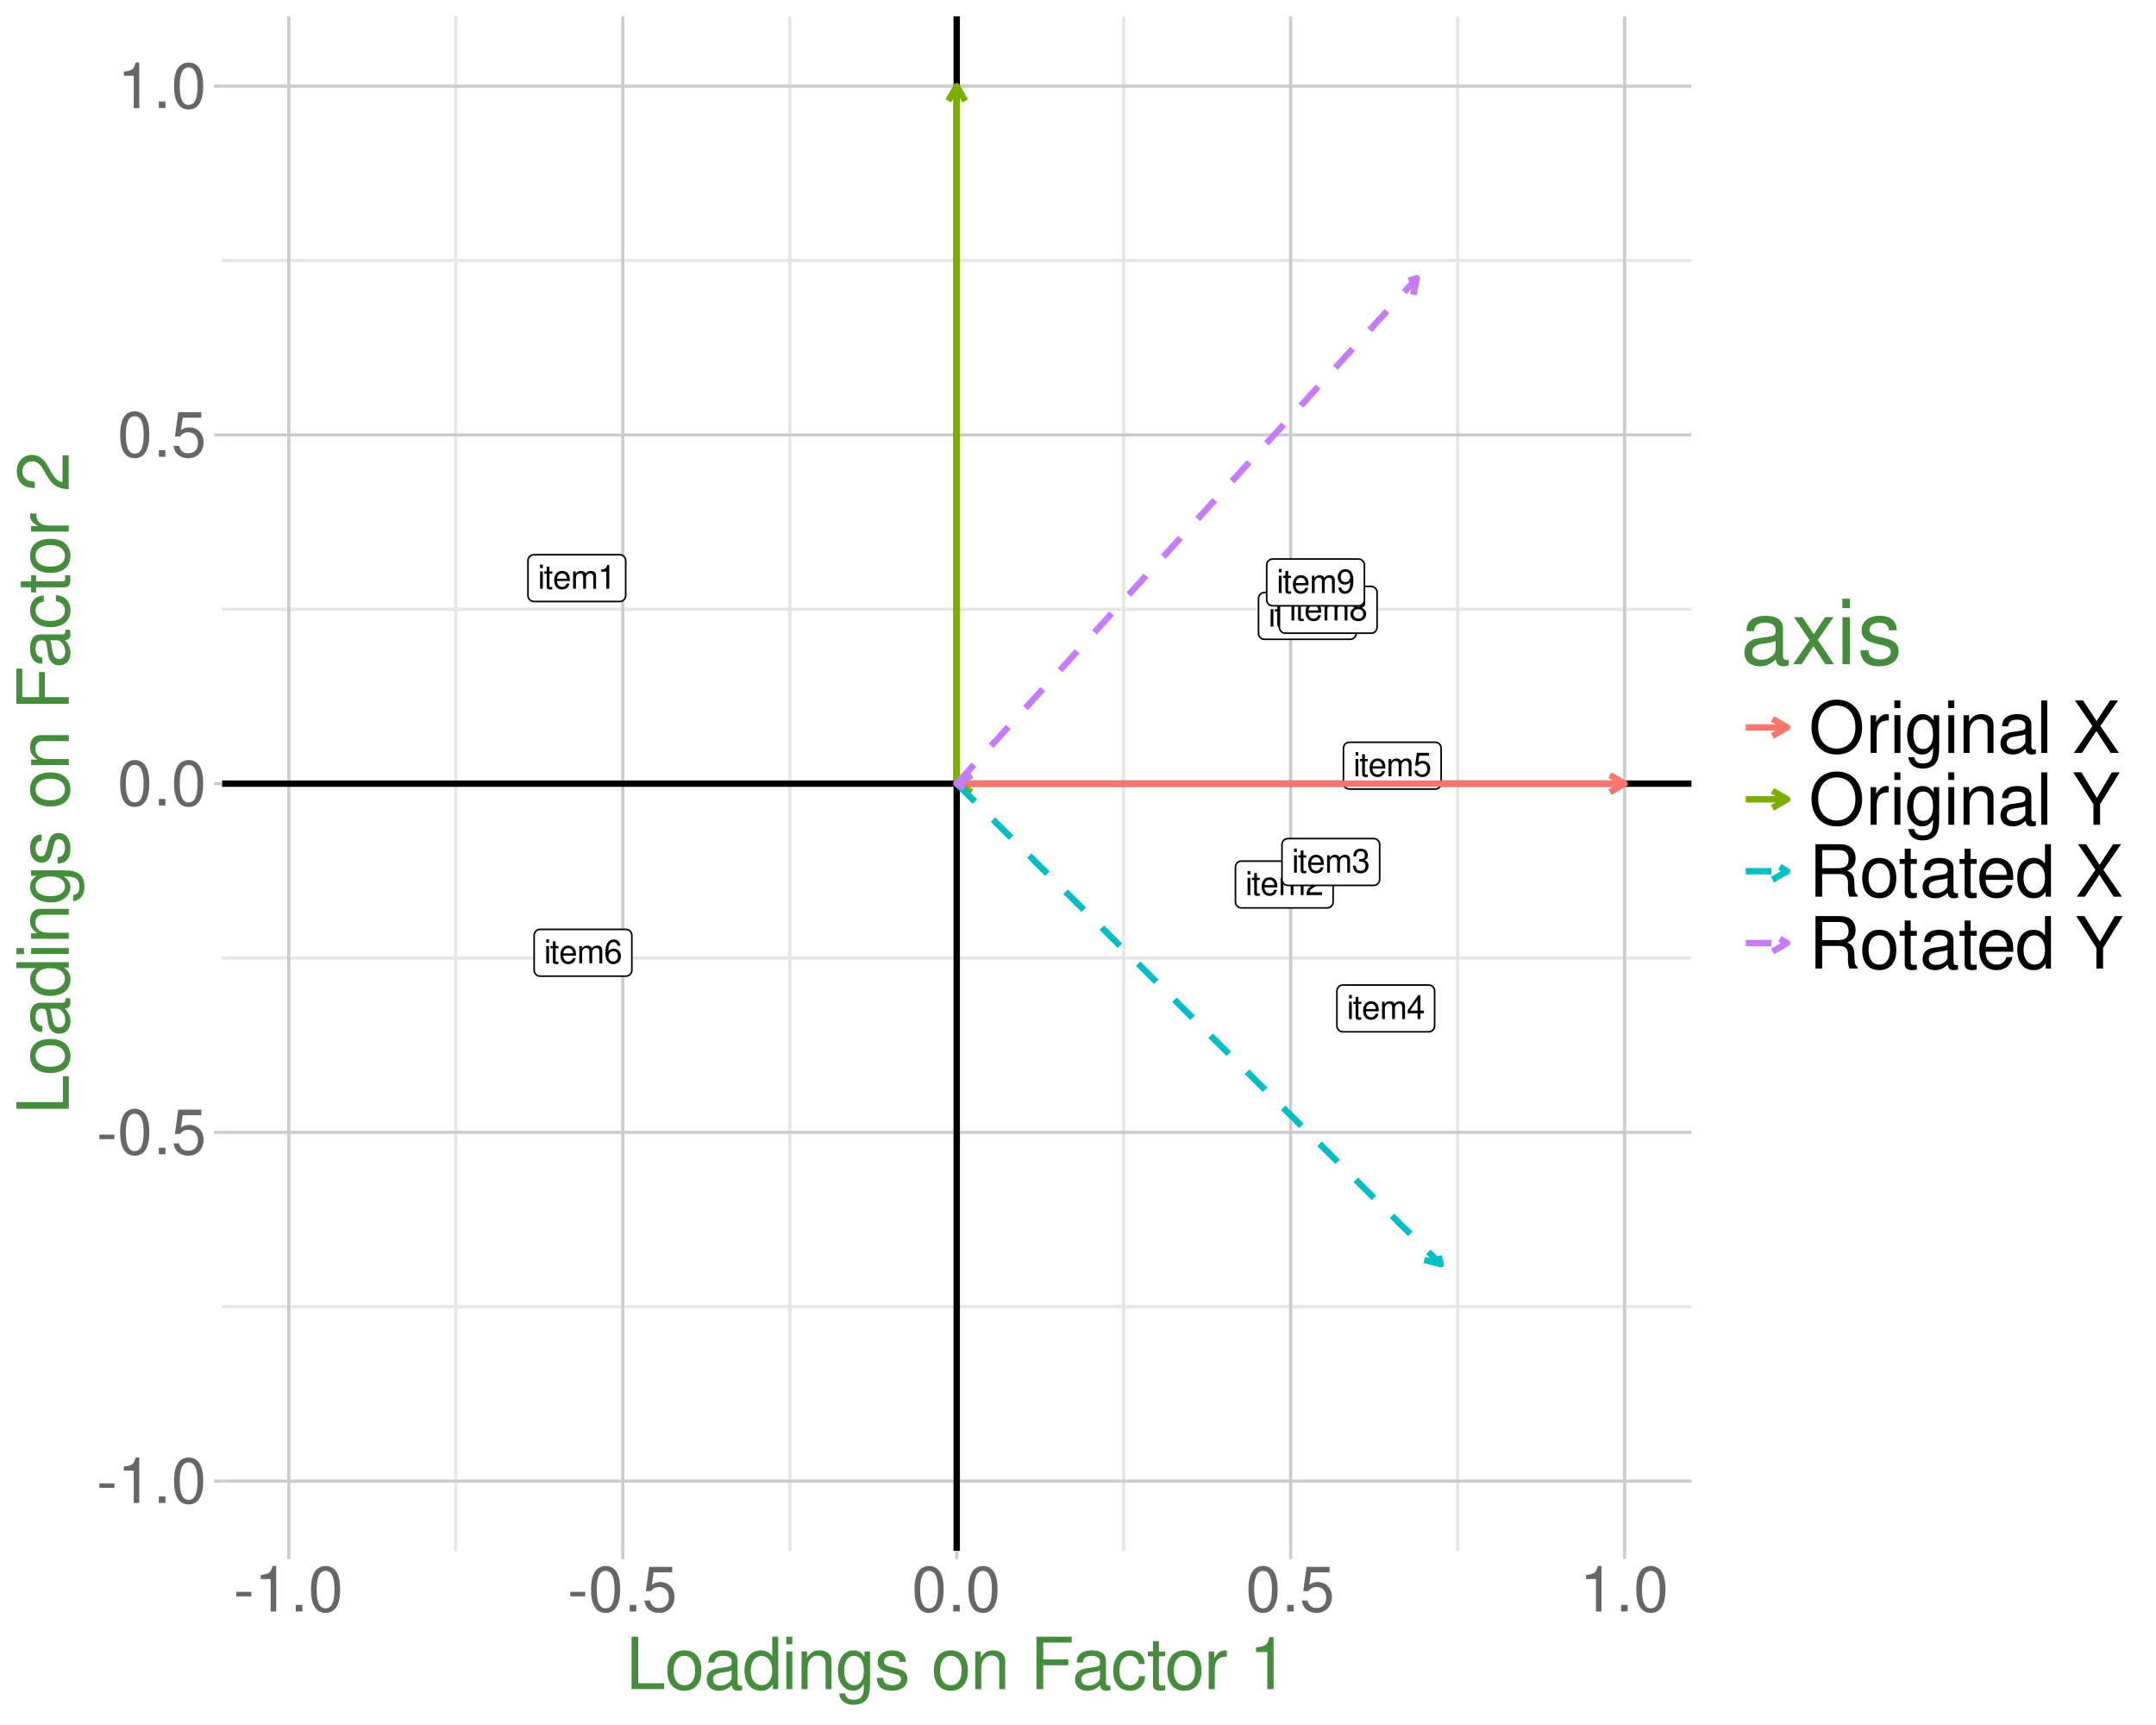 <?xml version="1.0" encoding="UTF-8"?>
<svg xmlns="http://www.w3.org/2000/svg" xmlns:xlink="http://www.w3.org/1999/xlink" width="720" height="576" viewBox="0 0 720 576">
<defs>
<g>
<g id="glyph-0-0">
<path d="M 1.656 -5.781 L 0.734 -5.781 L 0.734 0 L 1.656 0 Z M 1.656 -8.047 L 0.734 -8.047 L 0.734 -6.891 L 1.656 -6.891 Z M 1.656 -8.047 "/>
</g>
<g id="glyph-0-1">
<path d="M 2.812 -5.781 L 1.859 -5.781 L 1.859 -7.375 L 0.938 -7.375 L 0.938 -5.781 L 0.156 -5.781 L 0.156 -5.031 L 0.938 -5.031 L 0.938 -0.656 C 0.938 -0.062 1.344 0.25 2.062 0.25 C 2.297 0.25 2.5 0.234 2.812 0.172 L 2.812 -0.594 C 2.672 -0.562 2.547 -0.547 2.359 -0.547 C 1.969 -0.547 1.859 -0.656 1.859 -1.078 L 1.859 -5.031 L 2.812 -5.031 Z M 2.812 -5.781 "/>
</g>
<g id="glyph-0-2">
<path d="M 5.672 -2.578 C 5.672 -3.469 5.594 -4 5.438 -4.438 C 5.062 -5.375 4.172 -5.953 3.094 -5.953 C 1.484 -5.953 0.438 -4.734 0.438 -2.812 C 0.438 -0.906 1.438 0.25 3.078 0.25 C 4.391 0.25 5.312 -0.5 5.547 -1.75 L 4.625 -1.75 C 4.359 -1 3.844 -0.594 3.109 -0.594 C 2.516 -0.594 2.016 -0.859 1.719 -1.344 C 1.484 -1.672 1.406 -2.016 1.406 -2.578 Z M 1.422 -3.344 C 1.5 -4.406 2.156 -5.109 3.078 -5.109 C 4.016 -5.109 4.672 -4.375 4.672 -3.344 Z M 1.422 -3.344 "/>
</g>
<g id="glyph-0-3">
<path d="M 0.766 -5.781 L 0.766 0 L 1.703 0 L 1.703 -3.641 C 1.703 -4.469 2.312 -5.141 3.062 -5.141 C 3.75 -5.141 4.125 -4.734 4.125 -3.984 L 4.125 0 L 5.062 0 L 5.062 -3.641 C 5.062 -4.469 5.672 -5.141 6.422 -5.141 C 7.094 -5.141 7.484 -4.719 7.484 -3.984 L 7.484 0 L 8.422 0 L 8.422 -4.344 C 8.422 -5.375 7.828 -5.953 6.734 -5.953 C 5.969 -5.953 5.5 -5.719 4.953 -5.078 C 4.625 -5.688 4.156 -5.953 3.406 -5.953 C 2.625 -5.953 2.109 -5.672 1.625 -4.969 L 1.625 -5.781 Z M 0.766 -5.781 "/>
</g>
<g id="glyph-0-4">
<path d="M 2.859 -5.688 L 2.859 0 L 3.828 0 L 3.828 -7.984 L 3.188 -7.984 C 2.844 -6.766 2.625 -6.594 1.125 -6.391 L 1.125 -5.688 Z M 2.859 -5.688 "/>
</g>
<g id="glyph-0-5">
<path d="M 5.594 -0.969 L 1.469 -0.969 C 1.562 -1.625 1.922 -2.047 2.891 -2.625 L 3.984 -3.25 C 5.078 -3.859 5.641 -4.672 5.641 -5.656 C 5.641 -6.312 5.375 -6.938 4.922 -7.375 C 4.453 -7.781 3.875 -7.984 3.141 -7.984 C 2.141 -7.984 1.406 -7.641 0.969 -6.953 C 0.703 -6.531 0.578 -6.031 0.547 -5.219 L 1.531 -5.219 C 1.562 -5.766 1.625 -6.094 1.75 -6.359 C 2.016 -6.844 2.516 -7.141 3.109 -7.141 C 3.984 -7.141 4.656 -6.5 4.656 -5.641 C 4.656 -5 4.281 -4.438 3.594 -4.047 L 2.578 -3.453 C 0.938 -2.5 0.469 -1.75 0.375 -0.016 L 5.594 -0.016 Z M 5.594 -0.969 "/>
</g>
<g id="glyph-0-6">
<path d="M 2.438 -3.672 L 2.969 -3.672 C 4.031 -3.672 4.594 -3.188 4.594 -2.219 C 4.594 -1.219 3.984 -0.609 2.984 -0.609 C 1.906 -0.609 1.391 -1.156 1.328 -2.312 L 0.359 -2.312 C 0.391 -1.672 0.516 -1.266 0.703 -0.906 C 1.109 -0.125 1.859 0.25 2.938 0.25 C 4.547 0.25 5.594 -0.719 5.594 -2.234 C 5.594 -3.25 5.203 -3.797 4.266 -4.125 C 5 -4.438 5.359 -4.984 5.359 -5.781 C 5.359 -7.156 4.469 -7.984 2.969 -7.984 C 1.391 -7.984 0.547 -7.109 0.516 -5.406 L 1.484 -5.406 C 1.5 -5.906 1.547 -6.172 1.672 -6.422 C 1.891 -6.875 2.375 -7.141 2.984 -7.141 C 3.844 -7.141 4.359 -6.609 4.359 -5.75 C 4.359 -5.188 4.172 -4.844 3.734 -4.656 C 3.469 -4.547 3.109 -4.5 2.438 -4.5 Z M 2.438 -3.672 "/>
</g>
<g id="glyph-0-7">
<path d="M 3.609 -1.938 L 3.609 0 L 4.578 0 L 4.578 -1.938 L 5.75 -1.938 L 5.75 -2.812 L 4.578 -2.812 L 4.578 -7.984 L 3.859 -7.984 L 0.312 -2.953 L 0.312 -1.938 Z M 3.609 -2.812 L 1.156 -2.812 L 3.609 -6.328 Z M 3.609 -2.812 "/>
</g>
<g id="glyph-0-8">
<path d="M 5.266 -7.828 L 1.219 -7.828 L 0.625 -3.562 L 1.531 -3.562 C 1.984 -4.109 2.359 -4.297 2.969 -4.297 C 4.016 -4.297 4.672 -3.578 4.672 -2.422 C 4.672 -1.297 4.016 -0.609 2.953 -0.609 C 2.109 -0.609 1.594 -1.031 1.359 -1.922 L 0.391 -1.922 C 0.516 -1.281 0.625 -0.969 0.859 -0.688 C 1.297 -0.094 2.094 0.25 2.984 0.25 C 4.562 0.25 5.672 -0.891 5.672 -2.547 C 5.672 -4.094 4.641 -5.156 3.141 -5.156 C 2.578 -5.156 2.141 -5.016 1.688 -4.688 L 2 -6.875 L 5.266 -6.875 Z M 5.266 -7.828 "/>
</g>
<g id="glyph-0-9">
<path d="M 5.5 -5.906 C 5.312 -7.219 4.469 -7.984 3.281 -7.984 C 2.422 -7.984 1.641 -7.562 1.188 -6.844 C 0.688 -6.062 0.469 -5.094 0.469 -3.641 C 0.469 -2.297 0.656 -1.453 1.141 -0.734 C 1.562 -0.094 2.25 0.25 3.109 0.25 C 4.594 0.25 5.672 -0.859 5.672 -2.422 C 5.672 -3.891 4.672 -4.922 3.266 -4.922 C 2.5 -4.922 1.891 -4.641 1.469 -4.047 C 1.484 -6.031 2.094 -7.125 3.219 -7.125 C 3.906 -7.125 4.375 -6.688 4.531 -5.906 Z M 3.141 -4.062 C 4.094 -4.062 4.672 -3.406 4.672 -2.344 C 4.672 -1.344 4.016 -0.609 3.109 -0.609 C 2.203 -0.609 1.531 -1.375 1.531 -2.391 C 1.531 -3.375 2.188 -4.062 3.141 -4.062 Z M 3.141 -4.062 "/>
</g>
<g id="glyph-0-10">
<path d="M 5.75 -7.828 L 0.516 -7.828 L 0.516 -6.875 L 4.734 -6.875 C 2.875 -4.203 2.109 -2.578 1.531 0 L 2.562 0 C 3 -2.5 3.984 -4.656 5.75 -7.016 Z M 5.75 -7.828 "/>
</g>
<g id="glyph-0-11">
<path d="M 4.312 -4.203 C 5.141 -4.703 5.391 -5.109 5.391 -5.859 C 5.391 -7.109 4.438 -7.984 3.031 -7.984 C 1.656 -7.984 0.688 -7.109 0.688 -5.859 C 0.688 -5.109 0.938 -4.719 1.75 -4.203 C 0.844 -3.75 0.406 -3.109 0.406 -2.219 C 0.406 -0.766 1.484 0.25 3.031 0.25 C 4.578 0.25 5.672 -0.766 5.672 -2.219 C 5.672 -3.109 5.219 -3.75 4.312 -4.203 Z M 3.031 -7.125 C 3.859 -7.125 4.391 -6.625 4.391 -5.828 C 4.391 -5.078 3.859 -4.578 3.031 -4.578 C 2.203 -4.578 1.672 -5.078 1.672 -5.859 C 1.672 -6.625 2.203 -7.125 3.031 -7.125 Z M 3.031 -3.766 C 4.016 -3.766 4.672 -3.125 4.672 -2.203 C 4.672 -1.234 4.016 -0.609 3.016 -0.609 C 2.062 -0.609 1.406 -1.266 1.406 -2.188 C 1.406 -3.141 2.062 -3.766 3.031 -3.766 Z M 3.031 -3.766 "/>
</g>
<g id="glyph-0-12">
<path d="M 0.578 -1.828 C 0.766 -0.516 1.609 0.25 2.812 0.25 C 3.672 0.25 4.453 -0.172 4.922 -0.891 C 5.406 -1.672 5.625 -2.641 5.625 -4.094 C 5.625 -5.438 5.422 -6.281 4.953 -7 C 4.531 -7.641 3.844 -7.984 2.984 -7.984 C 1.484 -7.984 0.422 -6.875 0.422 -5.328 C 0.422 -3.859 1.406 -2.812 2.828 -2.812 C 3.562 -2.812 4.125 -3.078 4.625 -3.688 C 4.609 -1.703 3.984 -0.609 2.875 -0.609 C 2.188 -0.609 1.719 -1.047 1.562 -1.828 Z M 2.969 -7.141 C 3.875 -7.141 4.562 -6.375 4.562 -5.344 C 4.562 -4.359 3.906 -3.672 2.938 -3.672 C 2 -3.672 1.406 -4.344 1.406 -5.406 C 1.406 -6.406 2.062 -7.141 2.969 -7.141 Z M 2.969 -7.141 "/>
</g>
<g id="glyph-1-0">
<path d="M 5.969 -6.547 L 0.969 -6.547 L 0.969 -5.047 L 5.969 -5.047 Z M 5.969 -6.547 "/>
</g>
<g id="glyph-1-1">
<path d="M 5.438 -10.812 L 5.438 0 L 7.281 0 L 7.281 -15.188 L 6.062 -15.188 C 5.422 -12.859 5 -12.531 2.141 -12.156 L 2.141 -10.812 Z M 5.438 -10.812 "/>
</g>
<g id="glyph-1-2">
<path d="M 4.016 -2.188 L 1.828 -2.188 L 1.828 0 L 4.016 0 Z M 4.016 -2.188 "/>
</g>
<g id="glyph-1-3">
<path d="M 5.781 -15.188 C 4.391 -15.188 3.125 -14.547 2.359 -13.531 C 1.391 -12.188 0.906 -10.156 0.906 -7.344 C 0.906 -2.219 2.578 0.484 5.781 0.484 C 8.922 0.484 10.641 -2.219 10.641 -7.219 C 10.641 -10.156 10.188 -12.141 9.203 -13.531 C 8.422 -14.578 7.188 -15.188 5.781 -15.188 Z M 5.781 -13.547 C 7.766 -13.547 8.75 -11.516 8.75 -7.391 C 8.75 -3.062 7.797 -1.047 5.734 -1.047 C 3.781 -1.047 2.797 -3.156 2.797 -7.328 C 2.797 -11.516 3.781 -13.547 5.781 -13.547 Z M 5.781 -13.547 "/>
</g>
<g id="glyph-1-4">
<path d="M 10 -14.891 L 2.312 -14.891 L 1.203 -6.781 L 2.891 -6.781 C 3.766 -7.812 4.469 -8.172 5.656 -8.172 C 7.641 -8.172 8.891 -6.797 8.891 -4.594 C 8.891 -2.453 7.641 -1.156 5.625 -1.156 C 4.016 -1.156 3.031 -1.969 2.578 -3.656 L 0.734 -3.656 C 0.984 -2.438 1.203 -1.844 1.641 -1.297 C 2.484 -0.172 3.984 0.484 5.672 0.484 C 8.672 0.484 10.766 -1.703 10.766 -4.844 C 10.766 -7.797 8.812 -9.812 5.969 -9.812 C 4.906 -9.812 4.078 -9.531 3.219 -8.906 L 3.797 -13.062 L 10 -13.062 Z M 10 -14.891 "/>
</g>
<g id="glyph-2-0">
<path d="M 4.156 -17.5 L 1.922 -17.5 L 1.922 0 L 12.797 0 L 12.797 -1.969 L 4.156 -1.969 Z M 4.156 -17.5 "/>
</g>
<g id="glyph-2-1">
<path d="M 6.531 -12.938 C 2.969 -12.938 0.859 -10.422 0.859 -6.188 C 0.859 -1.938 2.969 0.547 6.547 0.547 C 10.109 0.547 12.234 -1.969 12.234 -6.094 C 12.234 -10.469 10.172 -12.938 6.531 -12.938 Z M 6.547 -11.094 C 8.812 -11.094 10.156 -9.234 10.156 -6.125 C 10.156 -3.141 8.766 -1.297 6.547 -1.297 C 4.312 -1.297 2.953 -3.141 2.953 -6.188 C 2.953 -9.234 4.312 -11.094 6.547 -11.094 Z M 6.547 -11.094 "/>
</g>
<g id="glyph-2-2">
<path d="M 12.844 -1.172 C 12.625 -1.125 12.531 -1.125 12.406 -1.125 C 11.719 -1.125 11.328 -1.484 11.328 -2.109 L 11.328 -9.5 C 11.328 -11.734 9.703 -12.938 6.594 -12.938 C 4.75 -12.938 3.281 -12.406 2.422 -11.469 C 1.844 -10.828 1.609 -10.109 1.562 -8.859 L 3.578 -8.859 C 3.75 -10.391 4.656 -11.094 6.531 -11.094 C 8.359 -11.094 9.344 -10.422 9.344 -9.219 L 9.344 -8.688 C 9.312 -7.828 8.875 -7.516 7.25 -7.297 C 4.422 -6.938 3.984 -6.844 3.219 -6.531 C 1.75 -5.906 1.016 -4.797 1.016 -3.172 C 1.016 -0.891 2.594 0.547 5.141 0.547 C 6.719 0.547 7.984 0 9.406 -1.297 C 9.547 0 10.172 0.547 11.469 0.547 C 11.906 0.547 12.172 0.5 12.844 0.344 Z M 9.344 -3.953 C 9.344 -3.281 9.141 -2.875 8.547 -2.328 C 7.734 -1.578 6.75 -1.203 5.562 -1.203 C 4.016 -1.203 3.094 -1.938 3.094 -3.219 C 3.094 -4.531 3.953 -5.203 6.125 -5.516 C 8.25 -5.812 8.656 -5.906 9.344 -6.219 Z M 9.344 -3.953 "/>
</g>
<g id="glyph-2-3">
<path d="M 11.875 -17.5 L 9.891 -17.5 L 9.891 -10.984 C 9.047 -12.266 7.703 -12.938 6.031 -12.938 C 2.766 -12.938 0.625 -10.312 0.625 -6.312 C 0.625 -2.062 2.688 0.547 6.094 0.547 C 7.828 0.547 9.031 -0.094 10.109 -1.656 L 10.109 0 L 11.875 0 Z M 6.359 -11.062 C 8.516 -11.062 9.891 -9.172 9.891 -6.141 C 9.891 -3.234 8.5 -1.312 6.391 -1.312 C 4.172 -1.312 2.719 -3.266 2.719 -6.188 C 2.719 -9.125 4.172 -11.062 6.359 -11.062 Z M 6.359 -11.062 "/>
</g>
<g id="glyph-2-4">
<path d="M 3.594 -12.578 L 1.609 -12.578 L 1.609 0 L 3.594 0 Z M 3.594 -17.5 L 1.578 -17.5 L 1.578 -14.969 L 3.594 -14.969 Z M 3.594 -17.5 "/>
</g>
<g id="glyph-2-5">
<path d="M 1.688 -12.578 L 1.688 0 L 3.703 0 L 3.703 -6.938 C 3.703 -9.5 5.047 -11.188 7.109 -11.188 C 8.688 -11.188 9.703 -10.219 9.703 -8.719 L 9.703 0 L 11.688 0 L 11.688 -9.5 C 11.688 -11.594 10.125 -12.938 7.703 -12.938 C 5.828 -12.938 4.625 -12.219 3.531 -10.469 L 3.531 -12.578 Z M 1.688 -12.578 "/>
</g>
<g id="glyph-2-6">
<path d="M 9.703 -12.578 L 9.703 -10.75 C 8.688 -12.266 7.578 -12.938 6 -12.938 C 2.953 -12.938 0.844 -10.109 0.844 -6.078 C 0.844 -3.953 1.344 -2.422 2.422 -1.156 C 3.359 -0.047 4.562 0.547 5.859 0.547 C 7.375 0.547 8.453 -0.125 9.5 -1.703 L 9.5 -1.062 C 9.5 2.297 8.562 3.547 6.078 3.547 C 4.375 3.547 3.484 2.875 3.281 1.438 L 1.25 1.438 C 1.438 3.766 3.281 5.234 6.031 5.234 C 7.875 5.234 9.406 4.625 10.219 3.625 C 11.188 2.453 11.547 0.891 11.547 -2.062 L 11.547 -12.578 Z M 6.188 -11.094 C 8.297 -11.094 9.5 -9.312 9.5 -6.125 C 9.5 -3.078 8.281 -1.297 6.188 -1.297 C 4.125 -1.297 2.922 -3.094 2.922 -6.188 C 2.922 -9.266 4.125 -11.094 6.188 -11.094 Z M 6.188 -11.094 "/>
</g>
<g id="glyph-2-7">
<path d="M 10.516 -9.078 C 10.484 -11.547 8.859 -12.938 5.953 -12.938 C 3.031 -12.938 1.125 -11.422 1.125 -9.094 C 1.125 -7.125 2.141 -6.188 5.109 -5.469 L 6.984 -5.016 C 8.375 -4.688 8.922 -4.172 8.922 -3.281 C 8.922 -2.094 7.75 -1.297 6 -1.297 C 4.922 -1.297 4.016 -1.609 3.5 -2.141 C 3.188 -2.5 3.047 -2.859 2.922 -3.75 L 0.812 -3.75 C 0.906 -0.844 2.547 0.547 5.828 0.547 C 9 0.547 11.016 -1.016 11.016 -3.438 C 11.016 -5.297 9.953 -6.344 7.469 -6.938 L 5.547 -7.391 C 3.906 -7.781 3.219 -8.297 3.219 -9.188 C 3.219 -10.375 4.25 -11.094 5.875 -11.094 C 7.484 -11.094 8.359 -10.391 8.406 -9.078 Z M 10.516 -9.078 "/>
</g>
<g id="glyph-2-8">
</g>
<g id="glyph-2-9">
<path d="M 4.391 -7.969 L 12.75 -7.969 L 12.75 -9.938 L 4.391 -9.938 L 4.391 -15.531 L 13.891 -15.531 L 13.891 -17.5 L 2.156 -17.5 L 2.156 0 L 4.391 0 Z M 4.391 -7.969 "/>
</g>
<g id="glyph-2-10">
<path d="M 11.297 -8.359 C 11.203 -9.578 10.938 -10.375 10.469 -11.062 C 9.594 -12.234 8.094 -12.938 6.344 -12.938 C 2.922 -12.938 0.75 -10.25 0.75 -6.078 C 0.75 -2.016 2.906 0.547 6.312 0.547 C 9.312 0.547 11.203 -1.25 11.453 -4.312 L 9.438 -4.312 C 9.094 -2.297 8.062 -1.297 6.359 -1.297 C 4.156 -1.297 2.828 -3.094 2.828 -6.078 C 2.828 -9.219 4.125 -11.094 6.312 -11.094 C 7.984 -11.094 9.047 -10.109 9.281 -8.359 Z M 11.297 -8.359 "/>
</g>
<g id="glyph-2-11">
<path d="M 6.094 -12.578 L 4.031 -12.578 L 4.031 -16.031 L 2.047 -16.031 L 2.047 -12.578 L 0.344 -12.578 L 0.344 -10.938 L 2.047 -10.938 L 2.047 -1.438 C 2.047 -0.141 2.906 0.547 4.469 0.547 C 4.984 0.547 5.422 0.5 6.094 0.391 L 6.094 -1.297 C 5.812 -1.219 5.547 -1.203 5.141 -1.203 C 4.266 -1.203 4.031 -1.438 4.031 -2.328 L 4.031 -10.938 L 6.094 -10.938 Z M 6.094 -12.578 "/>
</g>
<g id="glyph-2-12">
<path d="M 1.656 -12.578 L 1.656 0 L 3.672 0 L 3.672 -6.531 C 3.703 -9.547 4.938 -10.891 7.703 -10.828 L 7.703 -12.859 C 7.375 -12.906 7.172 -12.938 6.938 -12.938 C 5.641 -12.938 4.656 -12.172 3.5 -10.297 L 3.5 -12.578 Z M 1.656 -12.578 "/>
</g>
<g id="glyph-2-13">
<path d="M 6.219 -12.359 L 6.219 0 L 8.328 0 L 8.328 -17.359 L 6.938 -17.359 C 6.188 -14.688 5.719 -14.328 2.453 -13.891 L 2.453 -12.359 Z M 6.219 -12.359 "/>
</g>
<g id="glyph-2-14">
<path d="M 9.344 -17.781 C 4.312 -17.781 0.906 -14.094 0.906 -8.609 C 0.906 -3.125 4.297 0.547 9.359 0.547 C 11.5 0.547 13.375 -0.094 14.781 -1.297 C 16.688 -2.906 17.812 -5.609 17.812 -8.469 C 17.812 -14.109 14.469 -17.781 9.344 -17.781 Z M 9.344 -15.812 C 13.125 -15.812 15.578 -12.953 15.578 -8.516 C 15.578 -4.297 13.062 -1.422 9.359 -1.422 C 5.609 -1.422 3.141 -4.297 3.141 -8.609 C 3.141 -12.938 5.609 -15.812 9.344 -15.812 Z M 9.344 -15.812 "/>
</g>
<g id="glyph-2-15">
<path d="M 3.641 -17.5 L 1.625 -17.5 L 1.625 0 L 3.641 0 Z M 3.641 -17.5 "/>
</g>
<g id="glyph-2-16">
<path d="M 9.391 -8.969 L 15.281 -17.5 L 12.625 -17.5 L 8.109 -10.625 L 3.625 -17.5 L 0.906 -17.5 L 6.719 -8.969 L 0.531 0 L 3.234 0 L 8.047 -7.297 L 12.812 0 L 15.578 0 Z M 9.391 -8.969 "/>
</g>
<g id="glyph-2-17">
<path d="M 9.281 -6.859 L 15.859 -17.5 L 13.203 -17.5 L 8.203 -8.969 L 3.078 -17.5 L 0.312 -17.5 L 7.062 -6.859 L 7.062 0 L 9.281 0 Z M 9.281 -6.859 "/>
</g>
<g id="glyph-2-18">
<path d="M 4.469 -7.531 L 10.219 -7.531 C 12.219 -7.531 13.109 -6.578 13.109 -4.422 L 13.078 -2.859 C 13.078 -1.781 13.266 -0.719 13.578 0 L 16.297 0 L 16.297 -0.547 C 15.453 -1.125 15.281 -1.75 15.234 -4.078 C 15.219 -6.953 14.766 -7.828 12.859 -8.641 C 14.828 -9.625 15.625 -10.797 15.625 -12.812 C 15.625 -15.844 13.75 -17.5 10.297 -17.5 L 2.234 -17.5 L 2.234 0 L 4.469 0 Z M 4.469 -9.5 L 4.469 -15.531 L 9.859 -15.531 C 11.109 -15.531 11.828 -15.344 12.391 -14.859 C 12.984 -14.359 13.297 -13.562 13.297 -12.531 C 13.297 -10.438 12.234 -9.5 9.859 -9.5 Z M 4.469 -9.5 "/>
</g>
<g id="glyph-2-19">
<path d="M 12.312 -5.609 C 12.312 -7.531 12.172 -8.688 11.812 -9.625 C 10.984 -11.688 9.078 -12.938 6.719 -12.938 C 3.219 -12.938 0.953 -10.266 0.953 -6.125 C 0.953 -1.969 3.125 0.547 6.672 0.547 C 9.547 0.547 11.547 -1.078 12.047 -3.812 L 10.031 -3.812 C 9.484 -2.156 8.359 -1.297 6.75 -1.297 C 5.469 -1.297 4.391 -1.875 3.719 -2.922 C 3.234 -3.641 3.078 -4.375 3.047 -5.609 Z M 3.094 -7.25 C 3.266 -9.578 4.688 -11.094 6.703 -11.094 C 8.734 -11.094 10.156 -9.5 10.156 -7.25 Z M 3.094 -7.25 "/>
</g>
<g id="glyph-3-0">
<path d="M -17.5 -4.156 L -17.5 -1.922 L 0 -1.922 L 0 -12.797 L -1.969 -12.797 L -1.969 -4.156 Z M -17.5 -4.156 "/>
</g>
<g id="glyph-3-1">
<path d="M -12.938 -6.531 C -12.938 -2.969 -10.422 -0.859 -6.188 -0.859 C -1.938 -0.859 0.547 -2.969 0.547 -6.547 C 0.547 -10.109 -1.969 -12.234 -6.094 -12.234 C -10.469 -12.234 -12.938 -10.172 -12.938 -6.531 Z M -11.094 -6.547 C -11.094 -8.812 -9.234 -10.156 -6.125 -10.156 C -3.141 -10.156 -1.297 -8.766 -1.297 -6.547 C -1.297 -4.312 -3.141 -2.953 -6.188 -2.953 C -9.234 -2.953 -11.094 -4.312 -11.094 -6.547 Z M -11.094 -6.547 "/>
</g>
<g id="glyph-3-2">
<path d="M -1.172 -12.844 C -1.125 -12.625 -1.125 -12.531 -1.125 -12.406 C -1.125 -11.719 -1.484 -11.328 -2.109 -11.328 L -9.5 -11.328 C -11.734 -11.328 -12.938 -9.703 -12.938 -6.594 C -12.938 -4.75 -12.406 -3.281 -11.469 -2.422 C -10.828 -1.844 -10.109 -1.609 -8.859 -1.562 L -8.859 -3.578 C -10.391 -3.75 -11.094 -4.656 -11.094 -6.531 C -11.094 -8.359 -10.422 -9.344 -9.219 -9.344 L -8.688 -9.344 C -7.828 -9.312 -7.516 -8.875 -7.297 -7.25 C -6.938 -4.422 -6.844 -3.984 -6.531 -3.219 C -5.906 -1.75 -4.797 -1.016 -3.172 -1.016 C -0.891 -1.016 0.547 -2.594 0.547 -5.141 C 0.547 -6.719 0 -7.984 -1.297 -9.406 C 0 -9.547 0.547 -10.172 0.547 -11.469 C 0.547 -11.906 0.5 -12.172 0.344 -12.844 Z M -3.953 -9.344 C -3.281 -9.344 -2.875 -9.141 -2.328 -8.547 C -1.578 -7.734 -1.203 -6.75 -1.203 -5.562 C -1.203 -4.016 -1.938 -3.094 -3.219 -3.094 C -4.531 -3.094 -5.203 -3.953 -5.516 -6.125 C -5.812 -8.25 -5.906 -8.656 -6.219 -9.344 Z M -3.953 -9.344 "/>
</g>
<g id="glyph-3-3">
<path d="M -17.5 -11.875 L -17.5 -9.891 L -10.984 -9.891 C -12.266 -9.047 -12.938 -7.703 -12.938 -6.031 C -12.938 -2.766 -10.312 -0.625 -6.312 -0.625 C -2.062 -0.625 0.547 -2.688 0.547 -6.094 C 0.547 -7.828 -0.094 -9.031 -1.656 -10.109 L 0 -10.109 L 0 -11.875 Z M -11.062 -6.359 C -11.062 -8.516 -9.172 -9.891 -6.141 -9.891 C -3.234 -9.891 -1.312 -8.5 -1.312 -6.391 C -1.312 -4.172 -3.266 -2.719 -6.188 -2.719 C -9.125 -2.719 -11.062 -4.172 -11.062 -6.359 Z M -11.062 -6.359 "/>
</g>
<g id="glyph-3-4">
<path d="M -12.578 -3.594 L -12.578 -1.609 L 0 -1.609 L 0 -3.594 Z M -17.5 -3.594 L -17.5 -1.578 L -14.969 -1.578 L -14.969 -3.594 Z M -17.5 -3.594 "/>
</g>
<g id="glyph-3-5">
<path d="M -12.578 -1.688 L 0 -1.688 L 0 -3.703 L -6.938 -3.703 C -9.5 -3.703 -11.188 -5.047 -11.188 -7.109 C -11.188 -8.688 -10.219 -9.703 -8.719 -9.703 L 0 -9.703 L 0 -11.688 L -9.5 -11.688 C -11.594 -11.688 -12.938 -10.125 -12.938 -7.703 C -12.938 -5.828 -12.219 -4.625 -10.469 -3.531 L -12.578 -3.531 Z M -12.578 -1.688 "/>
</g>
<g id="glyph-3-6">
<path d="M -12.578 -9.703 L -10.75 -9.703 C -12.266 -8.688 -12.938 -7.578 -12.938 -6 C -12.938 -2.953 -10.109 -0.844 -6.078 -0.844 C -3.953 -0.844 -2.422 -1.344 -1.156 -2.422 C -0.047 -3.359 0.547 -4.562 0.547 -5.859 C 0.547 -7.375 -0.125 -8.453 -1.703 -9.5 L -1.062 -9.5 C 2.297 -9.5 3.547 -8.562 3.547 -6.078 C 3.547 -4.375 2.875 -3.484 1.438 -3.281 L 1.438 -1.25 C 3.766 -1.438 5.234 -3.281 5.234 -6.031 C 5.234 -7.875 4.625 -9.406 3.625 -10.219 C 2.453 -11.188 0.891 -11.547 -2.062 -11.547 L -12.578 -11.547 Z M -11.094 -6.188 C -11.094 -8.297 -9.312 -9.5 -6.125 -9.5 C -3.078 -9.5 -1.297 -8.281 -1.297 -6.188 C -1.297 -4.125 -3.094 -2.922 -6.188 -2.922 C -9.266 -2.922 -11.094 -4.125 -11.094 -6.188 Z M -11.094 -6.188 "/>
</g>
<g id="glyph-3-7">
<path d="M -9.078 -10.516 C -11.547 -10.484 -12.938 -8.859 -12.938 -5.953 C -12.938 -3.031 -11.422 -1.125 -9.094 -1.125 C -7.125 -1.125 -6.188 -2.141 -5.469 -5.109 L -5.016 -6.984 C -4.688 -8.375 -4.172 -8.922 -3.281 -8.922 C -2.094 -8.922 -1.297 -7.75 -1.297 -6 C -1.297 -4.922 -1.609 -4.016 -2.141 -3.5 C -2.5 -3.188 -2.859 -3.047 -3.75 -2.922 L -3.75 -0.812 C -0.844 -0.906 0.547 -2.547 0.547 -5.828 C 0.547 -9 -1.016 -11.016 -3.438 -11.016 C -5.297 -11.016 -6.344 -9.953 -6.938 -7.469 L -7.391 -5.547 C -7.781 -3.906 -8.297 -3.219 -9.188 -3.219 C -10.375 -3.219 -11.094 -4.25 -11.094 -5.875 C -11.094 -7.484 -10.391 -8.359 -9.078 -8.406 Z M -9.078 -10.516 "/>
</g>
<g id="glyph-3-8">
</g>
<g id="glyph-3-9">
<path d="M -7.969 -4.391 L -7.969 -12.75 L -9.938 -12.75 L -9.938 -4.391 L -15.531 -4.391 L -15.531 -13.891 L -17.5 -13.891 L -17.5 -2.156 L 0 -2.156 L 0 -4.391 Z M -7.969 -4.391 "/>
</g>
<g id="glyph-3-10">
<path d="M -8.359 -11.297 C -9.578 -11.203 -10.375 -10.938 -11.062 -10.469 C -12.234 -9.594 -12.938 -8.094 -12.938 -6.344 C -12.938 -2.922 -10.25 -0.75 -6.078 -0.75 C -2.016 -0.75 0.547 -2.906 0.547 -6.312 C 0.547 -9.312 -1.25 -11.203 -4.312 -11.453 L -4.312 -9.438 C -2.297 -9.094 -1.297 -8.062 -1.297 -6.359 C -1.297 -4.156 -3.094 -2.828 -6.078 -2.828 C -9.219 -2.828 -11.094 -4.125 -11.094 -6.312 C -11.094 -7.984 -10.109 -9.047 -8.359 -9.281 Z M -8.359 -11.297 "/>
</g>
<g id="glyph-3-11">
<path d="M -12.578 -6.094 L -12.578 -4.031 L -16.031 -4.031 L -16.031 -2.047 L -12.578 -2.047 L -12.578 -0.344 L -10.938 -0.344 L -10.938 -2.047 L -1.438 -2.047 C -0.141 -2.047 0.547 -2.906 0.547 -4.469 C 0.547 -4.984 0.5 -5.422 0.391 -6.094 L -1.297 -6.094 C -1.219 -5.812 -1.203 -5.547 -1.203 -5.141 C -1.203 -4.266 -1.438 -4.031 -2.328 -4.031 L -10.938 -4.031 L -10.938 -6.094 Z M -12.578 -6.094 "/>
</g>
<g id="glyph-3-12">
<path d="M -12.578 -1.656 L 0 -1.656 L 0 -3.672 L -6.531 -3.672 C -9.547 -3.703 -10.891 -4.938 -10.828 -7.703 L -12.859 -7.703 C -12.906 -7.375 -12.938 -7.172 -12.938 -6.938 C -12.938 -5.641 -12.172 -4.656 -10.297 -3.5 L -12.578 -3.5 Z M -12.578 -1.656 "/>
</g>
<g id="glyph-3-13">
<path d="M -2.094 -12.141 L -2.094 -3.188 C -3.531 -3.406 -4.438 -4.172 -5.719 -6.266 L -7.062 -8.656 C -8.375 -11.047 -10.156 -12.266 -12.281 -12.266 C -13.734 -12.266 -15.078 -11.688 -16.016 -10.688 C -16.922 -9.672 -17.359 -8.422 -17.359 -6.812 C -17.359 -4.656 -16.578 -3.047 -15.094 -2.109 C -14.188 -1.516 -13.109 -1.25 -11.359 -1.203 L -11.359 -3.312 C -12.531 -3.391 -13.219 -3.531 -13.797 -3.812 C -14.859 -4.375 -15.5 -5.469 -15.5 -6.75 C -15.5 -8.656 -14.109 -10.109 -12.234 -10.109 C -10.844 -10.109 -9.641 -9.312 -8.781 -7.797 L -7.484 -5.594 C -5.453 -2.047 -3.812 -1.016 -0.031 -0.812 L -0.031 -12.141 Z M -2.094 -12.141 "/>
</g>
<g id="glyph-4-0">
<path d="M 16.047 -1.469 C 15.781 -1.406 15.656 -1.406 15.516 -1.406 C 14.641 -1.406 14.156 -1.859 14.156 -2.641 L 14.156 -11.875 C 14.156 -14.672 12.125 -16.172 8.25 -16.172 C 5.938 -16.172 4.109 -15.516 3.031 -14.344 C 2.312 -13.531 2.016 -12.625 1.953 -11.062 L 4.469 -11.062 C 4.688 -12.984 5.812 -13.859 8.156 -13.859 C 10.438 -13.859 11.672 -13.016 11.672 -11.516 L 11.672 -10.859 C 11.641 -9.781 11.094 -9.391 9.062 -9.125 C 5.516 -8.672 4.984 -8.547 4.016 -8.156 C 2.188 -7.375 1.266 -6 1.266 -3.953 C 1.266 -1.109 3.234 0.688 6.422 0.688 C 8.406 0.688 9.984 0 11.766 -1.625 C 11.938 0 12.719 0.688 14.344 0.688 C 14.875 0.688 15.203 0.625 16.047 0.422 Z M 11.672 -4.953 C 11.672 -4.109 11.438 -3.594 10.688 -2.906 C 9.656 -1.984 8.438 -1.5 6.953 -1.5 C 5.016 -1.5 3.875 -2.438 3.875 -4.016 C 3.875 -5.672 4.953 -6.516 7.656 -6.906 C 10.312 -7.266 10.828 -7.375 11.672 -7.766 Z M 11.672 -4.953 "/>
</g>
<g id="glyph-4-1">
<path d="M 8.766 -8.125 L 14.047 -15.719 L 11.219 -15.719 L 7.438 -10.016 L 3.656 -15.719 L 0.812 -15.719 L 6.062 -8.016 L 0.516 0 L 3.359 0 L 7.344 -6.031 L 11.281 0 L 14.188 0 Z M 8.766 -8.125 "/>
</g>
<g id="glyph-4-2">
<path d="M 4.5 -15.719 L 2.016 -15.719 L 2.016 0 L 4.5 0 Z M 4.5 -21.875 L 1.984 -21.875 L 1.984 -18.719 L 4.5 -18.719 Z M 4.5 -21.875 "/>
</g>
<g id="glyph-4-3">
<path d="M 13.141 -11.344 C 13.109 -14.438 11.062 -16.172 7.438 -16.172 C 3.781 -16.172 1.406 -14.281 1.406 -11.375 C 1.406 -8.906 2.672 -7.734 6.391 -6.844 L 8.734 -6.266 C 10.469 -5.844 11.156 -5.219 11.156 -4.109 C 11.156 -2.609 9.688 -1.625 7.5 -1.625 C 6.156 -1.625 5.016 -2.016 4.375 -2.672 C 3.984 -3.125 3.812 -3.562 3.656 -4.688 L 1.016 -4.688 C 1.141 -1.047 3.188 0.688 7.297 0.688 C 11.25 0.688 13.766 -1.266 13.766 -4.297 C 13.766 -6.625 12.453 -7.922 9.328 -8.672 L 6.938 -9.234 C 4.891 -9.719 4.016 -10.375 4.016 -11.484 C 4.016 -12.953 5.312 -13.859 7.344 -13.859 C 9.359 -13.859 10.438 -12.984 10.5 -11.344 Z M 13.141 -11.344 "/>
</g>
</g>
<clipPath id="clip-0">
<path clip-rule="nonzero" d="M 74.152 5.48 L 564.844 5.48 L 564.844 517.852 L 74.152 517.852 Z M 74.152 5.48 "/>
</clipPath>
<clipPath id="clip-1">
<path clip-rule="nonzero" d="M 74.152 435 L 564.844 435 L 564.844 437 L 74.152 437 Z M 74.152 435 "/>
</clipPath>
<clipPath id="clip-2">
<path clip-rule="nonzero" d="M 74.152 319 L 564.844 319 L 564.844 321 L 74.152 321 Z M 74.152 319 "/>
</clipPath>
<clipPath id="clip-3">
<path clip-rule="nonzero" d="M 74.152 202 L 564.844 202 L 564.844 204 L 74.152 204 Z M 74.152 202 "/>
</clipPath>
<clipPath id="clip-4">
<path clip-rule="nonzero" d="M 74.152 86 L 564.844 86 L 564.844 88 L 74.152 88 Z M 74.152 86 "/>
</clipPath>
<clipPath id="clip-5">
<path clip-rule="nonzero" d="M 151 5.48 L 153 5.48 L 153 517.852 L 151 517.852 Z M 151 5.48 "/>
</clipPath>
<clipPath id="clip-6">
<path clip-rule="nonzero" d="M 263 5.48 L 265 5.48 L 265 517.852 L 263 517.852 Z M 263 5.48 "/>
</clipPath>
<clipPath id="clip-7">
<path clip-rule="nonzero" d="M 374 5.48 L 376 5.48 L 376 517.852 L 374 517.852 Z M 374 5.48 "/>
</clipPath>
<clipPath id="clip-8">
<path clip-rule="nonzero" d="M 486 5.48 L 488 5.48 L 488 517.852 L 486 517.852 Z M 486 5.48 "/>
</clipPath>
<clipPath id="clip-9">
<path clip-rule="nonzero" d="M 74.152 494 L 564.844 494 L 564.844 496 L 74.152 496 Z M 74.152 494 "/>
</clipPath>
<clipPath id="clip-10">
<path clip-rule="nonzero" d="M 74.152 377 L 564.844 377 L 564.844 379 L 74.152 379 Z M 74.152 377 "/>
</clipPath>
<clipPath id="clip-11">
<path clip-rule="nonzero" d="M 74.152 261 L 564.844 261 L 564.844 263 L 74.152 263 Z M 74.152 261 "/>
</clipPath>
<clipPath id="clip-12">
<path clip-rule="nonzero" d="M 74.152 144 L 564.844 144 L 564.844 146 L 74.152 146 Z M 74.152 144 "/>
</clipPath>
<clipPath id="clip-13">
<path clip-rule="nonzero" d="M 74.152 28 L 564.844 28 L 564.844 30 L 74.152 30 Z M 74.152 28 "/>
</clipPath>
<clipPath id="clip-14">
<path clip-rule="nonzero" d="M 95 5.48 L 97 5.48 L 97 517.852 L 95 517.852 Z M 95 5.48 "/>
</clipPath>
<clipPath id="clip-15">
<path clip-rule="nonzero" d="M 207 5.48 L 209 5.48 L 209 517.852 L 207 517.852 Z M 207 5.48 "/>
</clipPath>
<clipPath id="clip-16">
<path clip-rule="nonzero" d="M 318 5.48 L 321 5.48 L 321 517.852 L 318 517.852 Z M 318 5.48 "/>
</clipPath>
<clipPath id="clip-17">
<path clip-rule="nonzero" d="M 430 5.48 L 432 5.48 L 432 517.852 L 430 517.852 Z M 430 5.48 "/>
</clipPath>
<clipPath id="clip-18">
<path clip-rule="nonzero" d="M 542 5.48 L 544 5.48 L 544 517.852 L 542 517.852 Z M 542 5.48 "/>
</clipPath>
<clipPath id="clip-19">
<path clip-rule="nonzero" d="M 318 5.48 L 321 5.48 L 321 517.852 L 318 517.852 Z M 318 5.48 "/>
</clipPath>
<clipPath id="clip-20">
<path clip-rule="nonzero" d="M 74.152 260 L 564.844 260 L 564.844 263 L 74.152 263 Z M 74.152 260 "/>
</clipPath>
</defs>
<rect x="-72" y="-57.6" width="864" height="691.2" fill="rgb(100%, 100%, 100%)" fill-opacity="1"/>
<path fill="none" stroke-width="1.067" stroke-linecap="round" stroke-linejoin="round" stroke="rgb(100%, 100%, 100%)" stroke-opacity="1" stroke-miterlimit="10" d="M 0 576 L 720 576 L 720 0 L 0 0 Z M 0 576 "/>
<g clip-path="url(#clip-0)">
<path fill-rule="nonzero" fill="rgb(100%, 100%, 100%)" fill-opacity="1" stroke-width="1.067" stroke-linecap="round" stroke-linejoin="round" stroke="rgb(100%, 100%, 100%)" stroke-opacity="1" stroke-miterlimit="10" d="M 74.152 517.848 L 564.844 517.848 L 564.844 5.477 L 74.152 5.477 Z M 74.152 517.848 "/>
</g>
<g clip-path="url(#clip-1)">
<path fill="none" stroke-width="1.067" stroke-linecap="butt" stroke-linejoin="round" stroke="rgb(90.196%, 90.196%, 90.196%)" stroke-opacity="1" stroke-miterlimit="10" d="M 74.152 436.336 L 564.844 436.336 "/>
</g>
<g clip-path="url(#clip-2)">
<path fill="none" stroke-width="1.067" stroke-linecap="butt" stroke-linejoin="round" stroke="rgb(90.196%, 90.196%, 90.196%)" stroke-opacity="1" stroke-miterlimit="10" d="M 74.152 319.887 L 564.844 319.887 "/>
</g>
<g clip-path="url(#clip-3)">
<path fill="none" stroke-width="1.067" stroke-linecap="butt" stroke-linejoin="round" stroke="rgb(90.196%, 90.196%, 90.196%)" stroke-opacity="1" stroke-miterlimit="10" d="M 74.152 203.441 L 564.844 203.441 "/>
</g>
<g clip-path="url(#clip-4)">
<path fill="none" stroke-width="1.067" stroke-linecap="butt" stroke-linejoin="round" stroke="rgb(90.196%, 90.196%, 90.196%)" stroke-opacity="1" stroke-miterlimit="10" d="M 74.152 86.992 L 564.844 86.992 "/>
</g>
<g clip-path="url(#clip-5)">
<path fill="none" stroke-width="1.067" stroke-linecap="butt" stroke-linejoin="round" stroke="rgb(90.196%, 90.196%, 90.196%)" stroke-opacity="1" stroke-miterlimit="10" d="M 152.215 517.848 L 152.215 5.48 "/>
</g>
<g clip-path="url(#clip-6)">
<path fill="none" stroke-width="1.067" stroke-linecap="butt" stroke-linejoin="round" stroke="rgb(90.196%, 90.196%, 90.196%)" stroke-opacity="1" stroke-miterlimit="10" d="M 263.738 517.848 L 263.738 5.48 "/>
</g>
<g clip-path="url(#clip-7)">
<path fill="none" stroke-width="1.067" stroke-linecap="butt" stroke-linejoin="round" stroke="rgb(90.196%, 90.196%, 90.196%)" stroke-opacity="1" stroke-miterlimit="10" d="M 375.258 517.848 L 375.258 5.48 "/>
</g>
<g clip-path="url(#clip-8)">
<path fill="none" stroke-width="1.067" stroke-linecap="butt" stroke-linejoin="round" stroke="rgb(90.196%, 90.196%, 90.196%)" stroke-opacity="1" stroke-miterlimit="10" d="M 486.777 517.848 L 486.777 5.48 "/>
</g>
<g clip-path="url(#clip-9)">
<path fill="none" stroke-width="1.067" stroke-linecap="butt" stroke-linejoin="round" stroke="rgb(80%, 80%, 80%)" stroke-opacity="1" stroke-miterlimit="10" d="M 74.152 494.559 L 564.844 494.559 "/>
</g>
<g clip-path="url(#clip-10)">
<path fill="none" stroke-width="1.067" stroke-linecap="butt" stroke-linejoin="round" stroke="rgb(80%, 80%, 80%)" stroke-opacity="1" stroke-miterlimit="10" d="M 74.152 378.113 L 564.844 378.113 "/>
</g>
<g clip-path="url(#clip-11)">
<path fill="none" stroke-width="1.067" stroke-linecap="butt" stroke-linejoin="round" stroke="rgb(80%, 80%, 80%)" stroke-opacity="1" stroke-miterlimit="10" d="M 74.152 261.664 L 564.844 261.664 "/>
</g>
<g clip-path="url(#clip-12)">
<path fill="none" stroke-width="1.067" stroke-linecap="butt" stroke-linejoin="round" stroke="rgb(80%, 80%, 80%)" stroke-opacity="1" stroke-miterlimit="10" d="M 74.152 145.215 L 564.844 145.215 "/>
</g>
<g clip-path="url(#clip-13)">
<path fill="none" stroke-width="1.067" stroke-linecap="butt" stroke-linejoin="round" stroke="rgb(80%, 80%, 80%)" stroke-opacity="1" stroke-miterlimit="10" d="M 74.152 28.77 L 564.844 28.77 "/>
</g>
<g clip-path="url(#clip-14)">
<path fill="none" stroke-width="1.067" stroke-linecap="butt" stroke-linejoin="round" stroke="rgb(80%, 80%, 80%)" stroke-opacity="1" stroke-miterlimit="10" d="M 96.453 517.848 L 96.453 5.48 "/>
</g>
<g clip-path="url(#clip-15)">
<path fill="none" stroke-width="1.067" stroke-linecap="butt" stroke-linejoin="round" stroke="rgb(80%, 80%, 80%)" stroke-opacity="1" stroke-miterlimit="10" d="M 207.977 517.848 L 207.977 5.48 "/>
</g>
<g clip-path="url(#clip-16)">
<path fill="none" stroke-width="1.067" stroke-linecap="butt" stroke-linejoin="round" stroke="rgb(80%, 80%, 80%)" stroke-opacity="1" stroke-miterlimit="10" d="M 319.496 517.848 L 319.496 5.48 "/>
</g>
<g clip-path="url(#clip-17)">
<path fill="none" stroke-width="1.067" stroke-linecap="butt" stroke-linejoin="round" stroke="rgb(80%, 80%, 80%)" stroke-opacity="1" stroke-miterlimit="10" d="M 431.02 517.848 L 431.02 5.48 "/>
</g>
<g clip-path="url(#clip-18)">
<path fill="none" stroke-width="1.067" stroke-linecap="butt" stroke-linejoin="round" stroke="rgb(80%, 80%, 80%)" stroke-opacity="1" stroke-miterlimit="10" d="M 542.539 517.848 L 542.539 5.48 "/>
</g>
<path fill-rule="nonzero" fill="rgb(0%, 0%, 0%)" fill-opacity="1" stroke-width="0.709" stroke-linecap="round" stroke-linejoin="round" stroke="rgb(0%, 0%, 0%)" stroke-opacity="1" stroke-miterlimit="10" d="M 194.582 193.035 C 194.582 195.641 190.672 195.641 190.672 193.035 C 190.672 190.426 194.582 190.426 194.582 193.035 "/>
<path fill-rule="nonzero" fill="rgb(0%, 0%, 0%)" fill-opacity="1" stroke-width="0.709" stroke-linecap="round" stroke-linejoin="round" stroke="rgb(0%, 0%, 0%)" stroke-opacity="1" stroke-miterlimit="10" d="M 430.852 295.348 C 430.852 297.953 426.941 297.953 426.941 295.348 C 426.941 292.742 430.852 292.742 430.852 295.348 "/>
<path fill-rule="nonzero" fill="rgb(0%, 0%, 0%)" fill-opacity="1" stroke-width="0.709" stroke-linecap="round" stroke-linejoin="round" stroke="rgb(0%, 0%, 0%)" stroke-opacity="1" stroke-miterlimit="10" d="M 446.383 287.828 C 446.383 290.438 442.473 290.438 442.473 287.828 C 442.473 285.223 446.383 285.223 446.383 287.828 "/>
<path fill-rule="nonzero" fill="rgb(0%, 0%, 0%)" fill-opacity="1" stroke-width="0.709" stroke-linecap="round" stroke-linejoin="round" stroke="rgb(0%, 0%, 0%)" stroke-opacity="1" stroke-miterlimit="10" d="M 464.734 336.727 C 464.734 339.332 460.828 339.332 460.828 336.727 C 460.828 334.117 464.734 334.117 464.734 336.727 "/>
<path fill-rule="nonzero" fill="rgb(0%, 0%, 0%)" fill-opacity="1" stroke-width="0.709" stroke-linecap="round" stroke-linejoin="round" stroke="rgb(0%, 0%, 0%)" stroke-opacity="1" stroke-miterlimit="10" d="M 466.914 255.668 C 466.914 258.273 463.004 258.273 463.004 255.668 C 463.004 253.062 466.914 253.062 466.914 255.668 "/>
<path fill-rule="nonzero" fill="rgb(0%, 0%, 0%)" fill-opacity="1" stroke-width="0.709" stroke-linecap="round" stroke-linejoin="round" stroke="rgb(0%, 0%, 0%)" stroke-opacity="1" stroke-miterlimit="10" d="M 196.648 318.137 C 196.648 320.746 192.738 320.746 192.738 318.137 C 192.738 315.531 196.648 315.531 196.648 318.137 "/>
<path fill-rule="nonzero" fill="rgb(0%, 0%, 0%)" fill-opacity="1" stroke-width="0.709" stroke-linecap="round" stroke-linejoin="round" stroke="rgb(0%, 0%, 0%)" stroke-opacity="1" stroke-miterlimit="10" d="M 438.547 205.66 C 438.547 208.266 434.637 208.266 434.637 205.66 C 434.637 203.051 438.547 203.051 438.547 205.66 "/>
<path fill-rule="nonzero" fill="rgb(0%, 0%, 0%)" fill-opacity="1" stroke-width="0.709" stroke-linecap="round" stroke-linejoin="round" stroke="rgb(0%, 0%, 0%)" stroke-opacity="1" stroke-miterlimit="10" d="M 445.523 203.625 C 445.523 206.23 441.613 206.23 441.613 203.625 C 441.613 201.016 445.523 201.016 445.523 203.625 "/>
<path fill-rule="nonzero" fill="rgb(0%, 0%, 0%)" fill-opacity="1" stroke-width="0.709" stroke-linecap="round" stroke-linejoin="round" stroke="rgb(0%, 0%, 0%)" stroke-opacity="1" stroke-miterlimit="10" d="M 441.285 194.477 C 441.285 197.082 437.379 197.082 437.379 194.477 C 437.379 191.867 441.285 191.867 441.285 194.477 "/>
<g clip-path="url(#clip-19)">
<path fill="none" stroke-width="2.134" stroke-linecap="butt" stroke-linejoin="round" stroke="rgb(0%, 0%, 0%)" stroke-opacity="1" stroke-miterlimit="10" d="M 319.496 517.848 L 319.496 5.48 "/>
</g>
<g clip-path="url(#clip-20)">
<path fill="none" stroke-width="2.134" stroke-linecap="butt" stroke-linejoin="round" stroke="rgb(0%, 0%, 0%)" stroke-opacity="1" stroke-miterlimit="10" d="M 74.152 261.664 L 564.844 261.664 "/>
</g>
<path fill-rule="nonzero" fill="rgb(100%, 100%, 100%)" fill-opacity="1" stroke-width="0.533" stroke-linecap="round" stroke-linejoin="round" stroke="rgb(0%, 0%, 0%)" stroke-opacity="1" stroke-miterlimit="10" d="M 178.305 200.844 L 206.953 200.844 L 206.871 200.844 L 207.191 200.832 L 207.504 200.766 L 207.805 200.652 L 208.082 200.492 L 208.328 200.293 L 208.543 200.051 L 208.711 199.781 L 208.836 199.488 L 208.914 199.176 L 208.941 198.859 L 208.941 187.207 L 208.914 186.891 L 208.836 186.578 L 208.711 186.285 L 208.543 186.016 L 208.328 185.777 L 208.082 185.574 L 207.805 185.414 L 207.504 185.301 L 207.191 185.234 L 206.953 185.223 L 178.305 185.223 L 178.543 185.234 L 178.223 185.223 L 177.906 185.262 L 177.598 185.352 L 177.309 185.488 L 177.047 185.668 L 176.816 185.891 L 176.625 186.148 L 176.477 186.43 L 176.375 186.734 L 176.324 187.047 L 176.316 187.207 L 176.316 198.859 L 176.324 198.699 L 176.324 199.02 L 176.375 199.332 L 176.477 199.637 L 176.625 199.922 L 176.816 200.176 L 177.047 200.398 L 177.309 200.578 L 177.598 200.715 L 177.906 200.805 L 178.223 200.844 Z M 178.305 200.844 "/>
<g fill="rgb(0%, 0%, 0%)" fill-opacity="1">
<use xlink:href="#glyph-0-0" x="179.629" y="196.583"/>
<use xlink:href="#glyph-0-1" x="181.629" y="196.583"/>
<use xlink:href="#glyph-0-2" x="184.629" y="196.583"/>
<use xlink:href="#glyph-0-3" x="190.629" y="196.583"/>
<use xlink:href="#glyph-0-4" x="199.629" y="196.583"/>
</g>
<path fill-rule="nonzero" fill="rgb(100%, 100%, 100%)" fill-opacity="1" stroke-width="0.533" stroke-linecap="round" stroke-linejoin="round" stroke="rgb(0%, 0%, 0%)" stroke-opacity="1" stroke-miterlimit="10" d="M 414.57 303.16 L 443.223 303.16 L 443.141 303.156 L 443.461 303.145 L 443.773 303.082 L 444.074 302.969 L 444.352 302.809 L 444.598 302.605 L 444.809 302.367 L 444.98 302.098 L 445.105 301.801 L 445.184 301.492 L 445.207 301.172 L 445.207 289.523 L 445.184 289.203 L 445.105 288.895 L 444.98 288.598 L 444.809 288.328 L 444.598 288.09 L 444.352 287.887 L 444.074 287.727 L 443.773 287.613 L 443.461 287.551 L 443.223 287.535 L 414.57 287.535 L 414.812 287.551 L 414.492 287.539 L 414.176 287.574 L 413.867 287.664 L 413.578 287.801 L 413.316 287.984 L 413.086 288.207 L 412.895 288.461 L 412.742 288.742 L 412.645 289.047 L 412.59 289.363 L 412.586 289.523 L 412.586 301.172 L 412.59 301.012 L 412.59 301.332 L 412.645 301.648 L 412.742 301.953 L 412.895 302.234 L 413.086 302.488 L 413.316 302.711 L 413.578 302.895 L 413.867 303.031 L 414.176 303.121 L 414.492 303.156 Z M 414.57 303.16 "/>
<g fill="rgb(0%, 0%, 0%)" fill-opacity="1">
<use xlink:href="#glyph-0-0" x="415.898" y="298.896"/>
<use xlink:href="#glyph-0-1" x="417.898" y="298.896"/>
<use xlink:href="#glyph-0-2" x="420.898" y="298.896"/>
<use xlink:href="#glyph-0-3" x="426.898" y="298.896"/>
<use xlink:href="#glyph-0-5" x="435.898" y="298.896"/>
</g>
<path fill-rule="nonzero" fill="rgb(100%, 100%, 100%)" fill-opacity="1" stroke-width="0.533" stroke-linecap="round" stroke-linejoin="round" stroke="rgb(0%, 0%, 0%)" stroke-opacity="1" stroke-miterlimit="10" d="M 430.105 295.641 L 458.754 295.641 L 458.676 295.641 L 458.992 295.625 L 459.309 295.562 L 459.605 295.449 L 459.883 295.289 L 460.129 295.086 L 460.344 294.848 L 460.512 294.578 L 460.641 294.285 L 460.715 293.973 L 460.742 293.652 L 460.742 282.004 L 460.715 281.688 L 460.641 281.375 L 460.512 281.082 L 460.344 280.812 L 460.129 280.57 L 459.883 280.367 L 459.605 280.211 L 459.309 280.098 L 458.992 280.031 L 458.754 280.016 L 430.105 280.016 L 430.344 280.031 L 430.023 280.02 L 429.707 280.059 L 429.398 280.148 L 429.109 280.285 L 428.848 280.465 L 428.617 280.688 L 428.426 280.941 L 428.277 281.227 L 428.176 281.527 L 428.125 281.844 L 428.117 282.004 L 428.117 293.652 L 428.125 293.496 L 428.125 293.812 L 428.176 294.129 L 428.277 294.434 L 428.426 294.715 L 428.617 294.973 L 428.848 295.191 L 429.109 295.375 L 429.398 295.512 L 429.707 295.602 L 430.023 295.641 Z M 430.105 295.641 "/>
<g fill="rgb(0%, 0%, 0%)" fill-opacity="1">
<use xlink:href="#glyph-0-0" x="431.43" y="291.376"/>
<use xlink:href="#glyph-0-1" x="433.43" y="291.376"/>
<use xlink:href="#glyph-0-2" x="436.43" y="291.376"/>
<use xlink:href="#glyph-0-3" x="442.43" y="291.376"/>
<use xlink:href="#glyph-0-6" x="451.43" y="291.376"/>
</g>
<path fill-rule="nonzero" fill="rgb(100%, 100%, 100%)" fill-opacity="1" stroke-width="0.533" stroke-linecap="round" stroke-linejoin="round" stroke="rgb(0%, 0%, 0%)" stroke-opacity="1" stroke-miterlimit="10" d="M 448.457 344.535 L 477.105 344.535 L 477.027 344.535 L 477.344 344.523 L 477.66 344.457 L 477.957 344.344 L 478.234 344.184 L 478.484 343.984 L 478.695 343.742 L 478.867 343.473 L 478.992 343.18 L 479.066 342.867 L 479.094 342.551 L 479.094 330.898 L 479.066 330.582 L 478.992 330.27 L 478.867 329.977 L 478.695 329.707 L 478.484 329.469 L 478.234 329.266 L 477.957 329.105 L 477.66 328.992 L 477.344 328.926 L 477.105 328.914 L 448.457 328.914 L 448.695 328.926 L 448.375 328.914 L 448.059 328.953 L 447.75 329.043 L 447.465 329.18 L 447.199 329.359 L 446.969 329.582 L 446.777 329.84 L 446.629 330.121 L 446.527 330.426 L 446.477 330.738 L 446.469 330.898 L 446.469 342.551 L 446.477 342.391 L 446.477 342.711 L 446.527 343.023 L 446.629 343.328 L 446.777 343.613 L 446.969 343.867 L 447.199 344.09 L 447.465 344.27 L 447.75 344.406 L 448.059 344.496 L 448.375 344.535 Z M 448.457 344.535 "/>
<g fill="rgb(0%, 0%, 0%)" fill-opacity="1">
<use xlink:href="#glyph-0-0" x="449.781" y="340.274"/>
<use xlink:href="#glyph-0-1" x="451.781" y="340.274"/>
<use xlink:href="#glyph-0-2" x="454.781" y="340.274"/>
<use xlink:href="#glyph-0-3" x="460.781" y="340.274"/>
<use xlink:href="#glyph-0-7" x="469.781" y="340.274"/>
</g>
<path fill-rule="nonzero" fill="rgb(100%, 100%, 100%)" fill-opacity="1" stroke-width="0.533" stroke-linecap="round" stroke-linejoin="round" stroke="rgb(0%, 0%, 0%)" stroke-opacity="1" stroke-miterlimit="10" d="M 450.633 263.48 L 479.281 263.48 L 479.203 263.48 L 479.523 263.465 L 479.836 263.402 L 480.137 263.289 L 480.41 263.129 L 480.66 262.926 L 480.871 262.688 L 481.043 262.418 L 481.168 262.121 L 481.246 261.812 L 481.27 261.492 L 481.27 249.844 L 481.246 249.523 L 481.168 249.215 L 481.043 248.922 L 480.871 248.648 L 480.66 248.41 L 480.41 248.207 L 480.137 248.047 L 479.836 247.934 L 479.523 247.871 L 479.281 247.855 L 450.633 247.855 L 450.875 247.871 L 450.555 247.859 L 450.234 247.898 L 449.93 247.984 L 449.641 248.121 L 449.375 248.305 L 449.145 248.527 L 448.953 248.781 L 448.805 249.066 L 448.703 249.367 L 448.652 249.684 L 448.645 249.844 L 448.645 261.492 L 448.652 261.332 L 448.652 261.652 L 448.703 261.969 L 448.805 262.273 L 448.953 262.555 L 449.145 262.812 L 449.375 263.031 L 449.641 263.215 L 449.93 263.352 L 450.234 263.441 L 450.555 263.48 Z M 450.633 263.48 "/>
<g fill="rgb(0%, 0%, 0%)" fill-opacity="1">
<use xlink:href="#glyph-0-0" x="451.957" y="259.216"/>
<use xlink:href="#glyph-0-1" x="453.957" y="259.216"/>
<use xlink:href="#glyph-0-2" x="456.957" y="259.216"/>
<use xlink:href="#glyph-0-3" x="462.957" y="259.216"/>
<use xlink:href="#glyph-0-8" x="471.957" y="259.216"/>
</g>
<path fill-rule="nonzero" fill="rgb(100%, 100%, 100%)" fill-opacity="1" stroke-width="0.533" stroke-linecap="round" stroke-linejoin="round" stroke="rgb(0%, 0%, 0%)" stroke-opacity="1" stroke-miterlimit="10" d="M 180.367 325.949 L 209.02 325.949 L 208.938 325.949 L 209.258 325.938 L 209.57 325.871 L 209.871 325.758 L 210.148 325.598 L 210.395 325.395 L 210.605 325.156 L 210.777 324.887 L 210.902 324.594 L 210.98 324.281 L 211.004 323.965 L 211.004 312.312 L 210.98 311.996 L 210.902 311.684 L 210.777 311.391 L 210.605 311.121 L 210.395 310.879 L 210.148 310.68 L 209.871 310.52 L 209.57 310.406 L 209.258 310.34 L 209.02 310.328 L 180.367 310.328 L 180.609 310.34 L 180.289 310.328 L 179.973 310.367 L 179.664 310.457 L 179.375 310.594 L 179.113 310.773 L 178.883 310.996 L 178.691 311.25 L 178.539 311.535 L 178.441 311.84 L 178.387 312.152 L 178.383 312.312 L 178.383 323.965 L 178.387 323.805 L 178.387 324.121 L 178.441 324.438 L 178.539 324.742 L 178.691 325.023 L 178.883 325.281 L 179.113 325.504 L 179.375 325.684 L 179.664 325.82 L 179.973 325.91 L 180.289 325.949 Z M 180.367 325.949 "/>
<g fill="rgb(0%, 0%, 0%)" fill-opacity="1">
<use xlink:href="#glyph-0-0" x="181.695" y="321.685"/>
<use xlink:href="#glyph-0-1" x="183.695" y="321.685"/>
<use xlink:href="#glyph-0-2" x="186.695" y="321.685"/>
<use xlink:href="#glyph-0-3" x="192.695" y="321.685"/>
<use xlink:href="#glyph-0-9" x="201.695" y="321.685"/>
</g>
<path fill-rule="nonzero" fill="rgb(100%, 100%, 100%)" fill-opacity="1" stroke-width="0.533" stroke-linecap="round" stroke-linejoin="round" stroke="rgb(0%, 0%, 0%)" stroke-opacity="1" stroke-miterlimit="10" d="M 422.27 213.473 L 450.918 213.473 L 450.836 213.469 L 451.156 213.457 L 451.469 213.391 L 451.77 213.277 L 452.047 213.121 L 452.293 212.918 L 452.508 212.676 L 452.676 212.406 L 452.801 212.113 L 452.879 211.801 L 452.906 211.484 L 452.906 199.836 L 452.879 199.516 L 452.801 199.203 L 452.676 198.91 L 452.508 198.641 L 452.293 198.402 L 452.047 198.199 L 451.77 198.039 L 451.469 197.926 L 451.156 197.863 L 450.918 197.848 L 422.27 197.848 L 422.508 197.863 L 422.188 197.848 L 421.871 197.887 L 421.562 197.977 L 421.273 198.113 L 421.012 198.297 L 420.781 198.516 L 420.59 198.773 L 420.441 199.055 L 420.34 199.359 L 420.289 199.676 L 420.281 199.836 L 420.281 211.484 L 420.289 211.324 L 420.289 211.645 L 420.34 211.961 L 420.441 212.262 L 420.59 212.547 L 420.781 212.801 L 421.012 213.023 L 421.273 213.203 L 421.562 213.344 L 421.871 213.43 L 422.188 213.469 Z M 422.27 213.473 "/>
<g fill="rgb(0%, 0%, 0%)" fill-opacity="1">
<use xlink:href="#glyph-0-0" x="423.594" y="209.208"/>
<use xlink:href="#glyph-0-1" x="425.594" y="209.208"/>
<use xlink:href="#glyph-0-2" x="428.594" y="209.208"/>
<use xlink:href="#glyph-0-3" x="434.594" y="209.208"/>
<use xlink:href="#glyph-0-10" x="443.594" y="209.208"/>
</g>
<path fill-rule="nonzero" fill="rgb(100%, 100%, 100%)" fill-opacity="1" stroke-width="0.533" stroke-linecap="round" stroke-linejoin="round" stroke="rgb(0%, 0%, 0%)" stroke-opacity="1" stroke-miterlimit="10" d="M 429.242 211.434 L 457.895 211.434 L 457.812 211.434 L 458.133 211.422 L 458.445 211.355 L 458.746 211.242 L 459.023 211.082 L 459.27 210.883 L 459.48 210.641 L 459.652 210.371 L 459.777 210.078 L 459.855 209.766 L 459.879 209.449 L 459.879 197.797 L 459.855 197.48 L 459.777 197.168 L 459.652 196.875 L 459.48 196.605 L 459.27 196.367 L 459.023 196.164 L 458.746 196.004 L 458.445 195.891 L 458.133 195.824 L 457.895 195.812 L 429.242 195.812 L 429.484 195.824 L 429.164 195.812 L 428.848 195.852 L 428.539 195.941 L 428.25 196.078 L 427.988 196.258 L 427.758 196.48 L 427.562 196.738 L 427.414 197.02 L 427.312 197.324 L 427.262 197.637 L 427.258 197.797 L 427.258 209.449 L 427.262 209.289 L 427.262 209.609 L 427.312 209.922 L 427.414 210.227 L 427.562 210.512 L 427.758 210.766 L 427.988 210.988 L 428.25 211.168 L 428.539 211.305 L 428.848 211.395 L 429.164 211.434 Z M 429.242 211.434 "/>
<g fill="rgb(0%, 0%, 0%)" fill-opacity="1">
<use xlink:href="#glyph-0-0" x="430.566" y="207.173"/>
<use xlink:href="#glyph-0-1" x="432.566" y="207.173"/>
<use xlink:href="#glyph-0-2" x="435.566" y="207.173"/>
<use xlink:href="#glyph-0-3" x="441.566" y="207.173"/>
<use xlink:href="#glyph-0-11" x="450.566" y="207.173"/>
</g>
<path fill-rule="nonzero" fill="rgb(100%, 100%, 100%)" fill-opacity="1" stroke-width="0.533" stroke-linecap="round" stroke-linejoin="round" stroke="rgb(0%, 0%, 0%)" stroke-opacity="1" stroke-miterlimit="10" d="M 425.008 202.289 L 453.656 202.289 L 453.578 202.285 L 453.895 202.273 L 454.211 202.207 L 454.508 202.094 L 454.785 201.934 L 455.035 201.734 L 455.246 201.492 L 455.418 201.223 L 455.543 200.93 L 455.617 200.617 L 455.645 200.301 L 455.645 188.652 L 455.617 188.332 L 455.543 188.02 L 455.418 187.727 L 455.246 187.457 L 455.035 187.219 L 454.785 187.016 L 454.508 186.855 L 454.211 186.742 L 453.895 186.68 L 453.656 186.664 L 425.008 186.664 L 425.246 186.68 L 424.926 186.664 L 424.609 186.703 L 424.301 186.793 L 424.012 186.93 L 423.75 187.109 L 423.52 187.332 L 423.328 187.59 L 423.18 187.871 L 423.078 188.176 L 423.027 188.492 L 423.02 188.652 L 423.02 200.301 L 423.027 200.141 L 423.027 200.461 L 423.078 200.777 L 423.18 201.078 L 423.328 201.363 L 423.52 201.617 L 423.75 201.84 L 424.012 202.02 L 424.301 202.156 L 424.609 202.246 L 424.926 202.285 Z M 425.008 202.289 "/>
<g fill="rgb(0%, 0%, 0%)" fill-opacity="1">
<use xlink:href="#glyph-0-0" x="426.332" y="198.024"/>
<use xlink:href="#glyph-0-1" x="428.332" y="198.024"/>
<use xlink:href="#glyph-0-2" x="431.332" y="198.024"/>
<use xlink:href="#glyph-0-3" x="437.332" y="198.024"/>
<use xlink:href="#glyph-0-12" x="446.332" y="198.024"/>
</g>
<path fill="none" stroke-width="2.134" stroke-linecap="butt" stroke-linejoin="round" stroke="rgb(97.255%, 46.275%, 42.745%)" stroke-opacity="1" stroke-miterlimit="10" d="M 319.496 261.664 L 319.496 261.664 "/>
<path fill="none" stroke-width="2.134" stroke-linecap="butt" stroke-linejoin="round" stroke="rgb(97.255%, 46.275%, 42.745%)" stroke-opacity="1" stroke-miterlimit="10" d="M 324.406 258.828 L 319.496 261.664 L 324.406 264.5 "/>
<path fill="none" stroke-width="2.134" stroke-linecap="butt" stroke-linejoin="round" stroke="rgb(97.255%, 46.275%, 42.745%)" stroke-opacity="1" stroke-miterlimit="10" d="M 319.496 261.664 L 542.539 261.664 "/>
<path fill="none" stroke-width="2.134" stroke-linecap="butt" stroke-linejoin="round" stroke="rgb(97.255%, 46.275%, 42.745%)" stroke-opacity="1" stroke-miterlimit="10" d="M 537.629 264.5 L 542.539 261.664 L 537.629 258.828 "/>
<path fill="none" stroke-width="2.134" stroke-linecap="butt" stroke-linejoin="round" stroke="rgb(48.627%, 68.235%, 0%)" stroke-opacity="1" stroke-miterlimit="10" d="M 319.496 261.664 L 319.496 261.664 "/>
<path fill="none" stroke-width="2.134" stroke-linecap="butt" stroke-linejoin="round" stroke="rgb(48.627%, 68.235%, 0%)" stroke-opacity="1" stroke-miterlimit="10" d="M 324.406 258.828 L 319.496 261.664 L 324.406 264.5 "/>
<path fill="none" stroke-width="2.134" stroke-linecap="butt" stroke-linejoin="round" stroke="rgb(48.627%, 68.235%, 0%)" stroke-opacity="1" stroke-miterlimit="10" d="M 319.496 261.664 L 319.496 28.77 "/>
<path fill="none" stroke-width="2.134" stroke-linecap="butt" stroke-linejoin="round" stroke="rgb(48.627%, 68.235%, 0%)" stroke-opacity="1" stroke-miterlimit="10" d="M 322.332 33.68 L 319.496 28.77 L 316.664 33.68 "/>
<path fill="none" stroke-width="2.134" stroke-linecap="butt" stroke-linejoin="round" stroke="rgb(0%, 74.902%, 76.863%)" stroke-opacity="1" stroke-dasharray="8.536 8.536" stroke-miterlimit="10" d="M 319.496 261.664 L 319.496 261.664 "/>
<path fill="none" stroke-width="2.134" stroke-linecap="butt" stroke-linejoin="round" stroke="rgb(0%, 74.902%, 76.863%)" stroke-opacity="1" stroke-dasharray="8.536 8.536" stroke-miterlimit="10" d="M 324.406 258.828 L 319.496 261.664 L 324.406 264.5 "/>
<path fill="none" stroke-width="2.134" stroke-linecap="butt" stroke-linejoin="round" stroke="rgb(0%, 74.902%, 76.863%)" stroke-opacity="1" stroke-dasharray="8.536 8.536" stroke-miterlimit="10" d="M 319.496 261.664 L 481.145 422.133 "/>
<path fill="none" stroke-width="2.134" stroke-linecap="butt" stroke-linejoin="round" stroke="rgb(0%, 74.902%, 76.863%)" stroke-opacity="1" stroke-dasharray="8.536 8.536" stroke-miterlimit="10" d="M 475.664 420.688 L 481.145 422.133 L 479.656 416.664 "/>
<path fill="none" stroke-width="2.134" stroke-linecap="butt" stroke-linejoin="round" stroke="rgb(78.039%, 48.627%, 100%)" stroke-opacity="1" stroke-dasharray="8.536 8.536" stroke-miterlimit="10" d="M 319.496 261.664 L 319.496 261.664 "/>
<path fill="none" stroke-width="2.134" stroke-linecap="butt" stroke-linejoin="round" stroke="rgb(78.039%, 48.627%, 100%)" stroke-opacity="1" stroke-dasharray="8.536 8.536" stroke-miterlimit="10" d="M 324.406 258.828 L 319.496 261.664 L 324.406 264.5 "/>
<path fill="none" stroke-width="2.134" stroke-linecap="butt" stroke-linejoin="round" stroke="rgb(78.039%, 48.627%, 100%)" stroke-opacity="1" stroke-dasharray="8.536 8.536" stroke-miterlimit="10" d="M 319.496 261.664 L 473.176 92.875 "/>
<path fill="none" stroke-width="2.134" stroke-linecap="butt" stroke-linejoin="round" stroke="rgb(78.039%, 48.627%, 100%)" stroke-opacity="1" stroke-dasharray="8.536 8.536" stroke-miterlimit="10" d="M 471.969 98.414 L 473.176 92.875 L 467.777 94.598 "/>
<g fill="rgb(40%, 40%, 40%)" fill-opacity="1">
<use xlink:href="#glyph-1-0" x="32.219" y="501.867"/>
<use xlink:href="#glyph-1-1" x="39.219" y="501.867"/>
<use xlink:href="#glyph-1-2" x="51.219" y="501.867"/>
<use xlink:href="#glyph-1-3" x="57.219" y="501.867"/>
</g>
<g fill="rgb(40%, 40%, 40%)" fill-opacity="1">
<use xlink:href="#glyph-1-0" x="32.219" y="385.422"/>
<use xlink:href="#glyph-1-3" x="39.219" y="385.422"/>
<use xlink:href="#glyph-1-2" x="51.219" y="385.422"/>
<use xlink:href="#glyph-1-4" x="57.219" y="385.422"/>
</g>
<g fill="rgb(40%, 40%, 40%)" fill-opacity="1">
<use xlink:href="#glyph-1-3" x="39.219" y="268.973"/>
<use xlink:href="#glyph-1-2" x="51.219" y="268.973"/>
<use xlink:href="#glyph-1-3" x="57.219" y="268.973"/>
</g>
<g fill="rgb(40%, 40%, 40%)" fill-opacity="1">
<use xlink:href="#glyph-1-3" x="39.219" y="152.523"/>
<use xlink:href="#glyph-1-2" x="51.219" y="152.523"/>
<use xlink:href="#glyph-1-4" x="57.219" y="152.523"/>
</g>
<g fill="rgb(40%, 40%, 40%)" fill-opacity="1">
<use xlink:href="#glyph-1-1" x="39.219" y="36.078"/>
<use xlink:href="#glyph-1-2" x="51.219" y="36.078"/>
<use xlink:href="#glyph-1-3" x="57.219" y="36.078"/>
</g>
<path fill="none" stroke-width="1.067" stroke-linecap="butt" stroke-linejoin="round" stroke="rgb(80%, 80%, 80%)" stroke-opacity="1" stroke-miterlimit="10" d="M 71.41 494.559 L 74.152 494.559 "/>
<path fill="none" stroke-width="1.067" stroke-linecap="butt" stroke-linejoin="round" stroke="rgb(80%, 80%, 80%)" stroke-opacity="1" stroke-miterlimit="10" d="M 71.41 378.113 L 74.152 378.113 "/>
<path fill="none" stroke-width="1.067" stroke-linecap="butt" stroke-linejoin="round" stroke="rgb(80%, 80%, 80%)" stroke-opacity="1" stroke-miterlimit="10" d="M 71.41 261.664 L 74.152 261.664 "/>
<path fill="none" stroke-width="1.067" stroke-linecap="butt" stroke-linejoin="round" stroke="rgb(80%, 80%, 80%)" stroke-opacity="1" stroke-miterlimit="10" d="M 71.41 145.215 L 74.152 145.215 "/>
<path fill="none" stroke-width="1.067" stroke-linecap="butt" stroke-linejoin="round" stroke="rgb(80%, 80%, 80%)" stroke-opacity="1" stroke-miterlimit="10" d="M 71.41 28.77 L 74.152 28.77 "/>
<path fill="none" stroke-width="1.067" stroke-linecap="butt" stroke-linejoin="round" stroke="rgb(80%, 80%, 80%)" stroke-opacity="1" stroke-miterlimit="10" d="M 96.453 520.59 L 96.453 517.848 "/>
<path fill="none" stroke-width="1.067" stroke-linecap="butt" stroke-linejoin="round" stroke="rgb(80%, 80%, 80%)" stroke-opacity="1" stroke-miterlimit="10" d="M 207.977 520.59 L 207.977 517.848 "/>
<path fill="none" stroke-width="1.067" stroke-linecap="butt" stroke-linejoin="round" stroke="rgb(80%, 80%, 80%)" stroke-opacity="1" stroke-miterlimit="10" d="M 319.496 520.59 L 319.496 517.848 "/>
<path fill="none" stroke-width="1.067" stroke-linecap="butt" stroke-linejoin="round" stroke="rgb(80%, 80%, 80%)" stroke-opacity="1" stroke-miterlimit="10" d="M 431.02 520.59 L 431.02 517.848 "/>
<path fill="none" stroke-width="1.067" stroke-linecap="butt" stroke-linejoin="round" stroke="rgb(80%, 80%, 80%)" stroke-opacity="1" stroke-miterlimit="10" d="M 542.539 520.59 L 542.539 517.848 "/>
<g fill="rgb(40%, 40%, 40%)" fill-opacity="1">
<use xlink:href="#glyph-1-0" x="77.953" y="538.09"/>
<use xlink:href="#glyph-1-1" x="84.953" y="538.09"/>
<use xlink:href="#glyph-1-2" x="96.953" y="538.09"/>
<use xlink:href="#glyph-1-3" x="102.953" y="538.09"/>
</g>
<g fill="rgb(40%, 40%, 40%)" fill-opacity="1">
<use xlink:href="#glyph-1-0" x="189.477" y="538.09"/>
<use xlink:href="#glyph-1-3" x="196.477" y="538.09"/>
<use xlink:href="#glyph-1-2" x="208.477" y="538.09"/>
<use xlink:href="#glyph-1-4" x="214.477" y="538.09"/>
</g>
<g fill="rgb(40%, 40%, 40%)" fill-opacity="1">
<use xlink:href="#glyph-1-3" x="304.496" y="538.09"/>
<use xlink:href="#glyph-1-2" x="316.496" y="538.09"/>
<use xlink:href="#glyph-1-3" x="322.496" y="538.09"/>
</g>
<g fill="rgb(40%, 40%, 40%)" fill-opacity="1">
<use xlink:href="#glyph-1-3" x="416.02" y="538.09"/>
<use xlink:href="#glyph-1-2" x="428.02" y="538.09"/>
<use xlink:href="#glyph-1-4" x="434.02" y="538.09"/>
</g>
<g fill="rgb(40%, 40%, 40%)" fill-opacity="1">
<use xlink:href="#glyph-1-1" x="527.539" y="538.09"/>
<use xlink:href="#glyph-1-2" x="539.539" y="538.09"/>
<use xlink:href="#glyph-1-3" x="545.539" y="538.09"/>
</g>
<g fill="rgb(27.059%, 54.902%, 23.529%)" fill-opacity="1">
<use xlink:href="#glyph-2-0" x="208.996" y="564.016"/>
<use xlink:href="#glyph-2-1" x="221.996" y="564.016"/>
<use xlink:href="#glyph-2-2" x="234.996" y="564.016"/>
<use xlink:href="#glyph-2-3" x="247.996" y="564.016"/>
<use xlink:href="#glyph-2-4" x="260.996" y="564.016"/>
<use xlink:href="#glyph-2-5" x="265.996" y="564.016"/>
<use xlink:href="#glyph-2-6" x="278.996" y="564.016"/>
<use xlink:href="#glyph-2-7" x="291.996" y="564.016"/>
<use xlink:href="#glyph-2-8" x="303.996" y="564.016"/>
<use xlink:href="#glyph-2-1" x="310.996" y="564.016"/>
<use xlink:href="#glyph-2-5" x="323.996" y="564.016"/>
<use xlink:href="#glyph-2-8" x="336.996" y="564.016"/>
<use xlink:href="#glyph-2-9" x="343.996" y="564.016"/>
<use xlink:href="#glyph-2-2" x="357.996" y="564.016"/>
<use xlink:href="#glyph-2-10" x="370.996" y="564.016"/>
<use xlink:href="#glyph-2-11" x="382.996" y="564.016"/>
<use xlink:href="#glyph-2-1" x="388.996" y="564.016"/>
<use xlink:href="#glyph-2-12" x="401.996" y="564.016"/>
<use xlink:href="#glyph-2-8" x="409.996" y="564.016"/>
<use xlink:href="#glyph-2-13" x="416.996" y="564.016"/>
</g>
<g fill="rgb(27.059%, 54.902%, 23.529%)" fill-opacity="1">
<use xlink:href="#glyph-3-0" x="22.977" y="372.164"/>
<use xlink:href="#glyph-3-1" x="22.977" y="359.164"/>
<use xlink:href="#glyph-3-2" x="22.977" y="346.164"/>
<use xlink:href="#glyph-3-3" x="22.977" y="333.164"/>
<use xlink:href="#glyph-3-4" x="22.977" y="320.164"/>
<use xlink:href="#glyph-3-5" x="22.977" y="315.164"/>
<use xlink:href="#glyph-3-6" x="22.977" y="302.164"/>
<use xlink:href="#glyph-3-7" x="22.977" y="289.164"/>
<use xlink:href="#glyph-3-8" x="22.977" y="277.164"/>
<use xlink:href="#glyph-3-1" x="22.977" y="270.164"/>
<use xlink:href="#glyph-3-5" x="22.977" y="257.164"/>
<use xlink:href="#glyph-3-8" x="22.977" y="244.164"/>
<use xlink:href="#glyph-3-9" x="22.977" y="237.164"/>
<use xlink:href="#glyph-3-2" x="22.977" y="223.164"/>
<use xlink:href="#glyph-3-10" x="22.977" y="210.164"/>
<use xlink:href="#glyph-3-11" x="22.977" y="198.164"/>
<use xlink:href="#glyph-3-1" x="22.977" y="192.164"/>
<use xlink:href="#glyph-3-12" x="22.977" y="179.164"/>
<use xlink:href="#glyph-3-8" x="22.977" y="171.164"/>
<use xlink:href="#glyph-3-13" x="22.977" y="164.164"/>
</g>
<path fill-rule="nonzero" fill="rgb(100%, 100%, 100%)" fill-opacity="1" d="M 575.801 332.383 L 714.52 332.383 L 714.52 190.945 L 575.801 190.945 Z M 575.801 332.383 "/>
<g fill="rgb(27.059%, 54.902%, 23.529%)" fill-opacity="1">
<use xlink:href="#glyph-4-0" x="581.281" y="221.796"/>
<use xlink:href="#glyph-4-1" x="598.281" y="221.796"/>
<use xlink:href="#glyph-4-2" x="613.281" y="221.796"/>
<use xlink:href="#glyph-4-3" x="620.281" y="221.796"/>
</g>
<path fill="none" stroke-width="2.134" stroke-linecap="butt" stroke-linejoin="round" stroke="rgb(97.255%, 46.275%, 42.745%)" stroke-opacity="1" stroke-miterlimit="10" d="M 583.008 242.902 L 596.832 242.902 "/>
<path fill="none" stroke-width="2.134" stroke-linecap="butt" stroke-linejoin="round" stroke="rgb(97.255%, 46.275%, 42.745%)" stroke-opacity="1" stroke-miterlimit="10" d="M 591.926 245.738 L 596.832 242.902 L 591.926 240.07 "/>
<path fill="none" stroke-width="2.134" stroke-linecap="butt" stroke-linejoin="round" stroke="rgb(48.627%, 68.235%, 0%)" stroke-opacity="1" stroke-miterlimit="10" d="M 583.008 266.902 L 596.832 266.902 "/>
<path fill="none" stroke-width="2.134" stroke-linecap="butt" stroke-linejoin="round" stroke="rgb(48.627%, 68.235%, 0%)" stroke-opacity="1" stroke-miterlimit="10" d="M 591.926 269.738 L 596.832 266.902 L 591.926 264.07 "/>
<path fill="none" stroke-width="2.134" stroke-linecap="butt" stroke-linejoin="round" stroke="rgb(0%, 74.902%, 76.863%)" stroke-opacity="1" stroke-dasharray="8.536 8.536" stroke-miterlimit="10" d="M 583.008 290.902 L 596.832 290.902 "/>
<path fill="none" stroke-width="2.134" stroke-linecap="butt" stroke-linejoin="round" stroke="rgb(0%, 74.902%, 76.863%)" stroke-opacity="1" stroke-dasharray="8.536 8.536" stroke-miterlimit="10" d="M 591.926 293.738 L 596.832 290.902 L 591.926 288.07 "/>
<path fill="none" stroke-width="2.134" stroke-linecap="butt" stroke-linejoin="round" stroke="rgb(78.039%, 48.627%, 100%)" stroke-opacity="1" stroke-dasharray="8.536 8.536" stroke-miterlimit="10" d="M 583.008 314.902 L 596.832 314.902 "/>
<path fill="none" stroke-width="2.134" stroke-linecap="butt" stroke-linejoin="round" stroke="rgb(78.039%, 48.627%, 100%)" stroke-opacity="1" stroke-dasharray="8.536 8.536" stroke-miterlimit="10" d="M 591.926 317.738 L 596.832 314.902 L 591.926 312.07 "/>
<g fill="rgb(0%, 0%, 0%)" fill-opacity="1">
<use xlink:href="#glyph-2-14" x="604.043" y="251.398"/>
<use xlink:href="#glyph-2-12" x="623.043" y="251.398"/>
<use xlink:href="#glyph-2-4" x="631.043" y="251.398"/>
<use xlink:href="#glyph-2-6" x="636.043" y="251.398"/>
<use xlink:href="#glyph-2-4" x="649.043" y="251.398"/>
<use xlink:href="#glyph-2-5" x="654.043" y="251.398"/>
<use xlink:href="#glyph-2-2" x="667.043" y="251.398"/>
<use xlink:href="#glyph-2-15" x="680.043" y="251.398"/>
<use xlink:href="#glyph-2-8" x="685.043" y="251.398"/>
<use xlink:href="#glyph-2-16" x="692.043" y="251.398"/>
</g>
<g fill="rgb(0%, 0%, 0%)" fill-opacity="1">
<use xlink:href="#glyph-2-14" x="604.043" y="275.398"/>
<use xlink:href="#glyph-2-12" x="623.043" y="275.398"/>
<use xlink:href="#glyph-2-4" x="631.043" y="275.398"/>
<use xlink:href="#glyph-2-6" x="636.043" y="275.398"/>
<use xlink:href="#glyph-2-4" x="649.043" y="275.398"/>
<use xlink:href="#glyph-2-5" x="654.043" y="275.398"/>
<use xlink:href="#glyph-2-2" x="667.043" y="275.398"/>
<use xlink:href="#glyph-2-15" x="680.043" y="275.398"/>
<use xlink:href="#glyph-2-8" x="685.043" y="275.398"/>
<use xlink:href="#glyph-2-17" x="692.043" y="275.398"/>
</g>
<g fill="rgb(0%, 0%, 0%)" fill-opacity="1">
<use xlink:href="#glyph-2-18" x="604.043" y="299.398"/>
<use xlink:href="#glyph-2-1" x="621.043" y="299.398"/>
<use xlink:href="#glyph-2-11" x="634.043" y="299.398"/>
<use xlink:href="#glyph-2-2" x="641.043" y="299.398"/>
<use xlink:href="#glyph-2-11" x="654.043" y="299.398"/>
<use xlink:href="#glyph-2-19" x="660.043" y="299.398"/>
<use xlink:href="#glyph-2-3" x="673.043" y="299.398"/>
<use xlink:href="#glyph-2-8" x="686.043" y="299.398"/>
<use xlink:href="#glyph-2-16" x="693.043" y="299.398"/>
</g>
<g fill="rgb(0%, 0%, 0%)" fill-opacity="1">
<use xlink:href="#glyph-2-18" x="604.043" y="323.398"/>
<use xlink:href="#glyph-2-1" x="621.043" y="323.398"/>
<use xlink:href="#glyph-2-11" x="634.043" y="323.398"/>
<use xlink:href="#glyph-2-2" x="641.043" y="323.398"/>
<use xlink:href="#glyph-2-11" x="654.043" y="323.398"/>
<use xlink:href="#glyph-2-19" x="660.043" y="323.398"/>
<use xlink:href="#glyph-2-3" x="673.043" y="323.398"/>
<use xlink:href="#glyph-2-8" x="686.043" y="323.398"/>
<use xlink:href="#glyph-2-17" x="693.043" y="323.398"/>
</g>
</svg>
